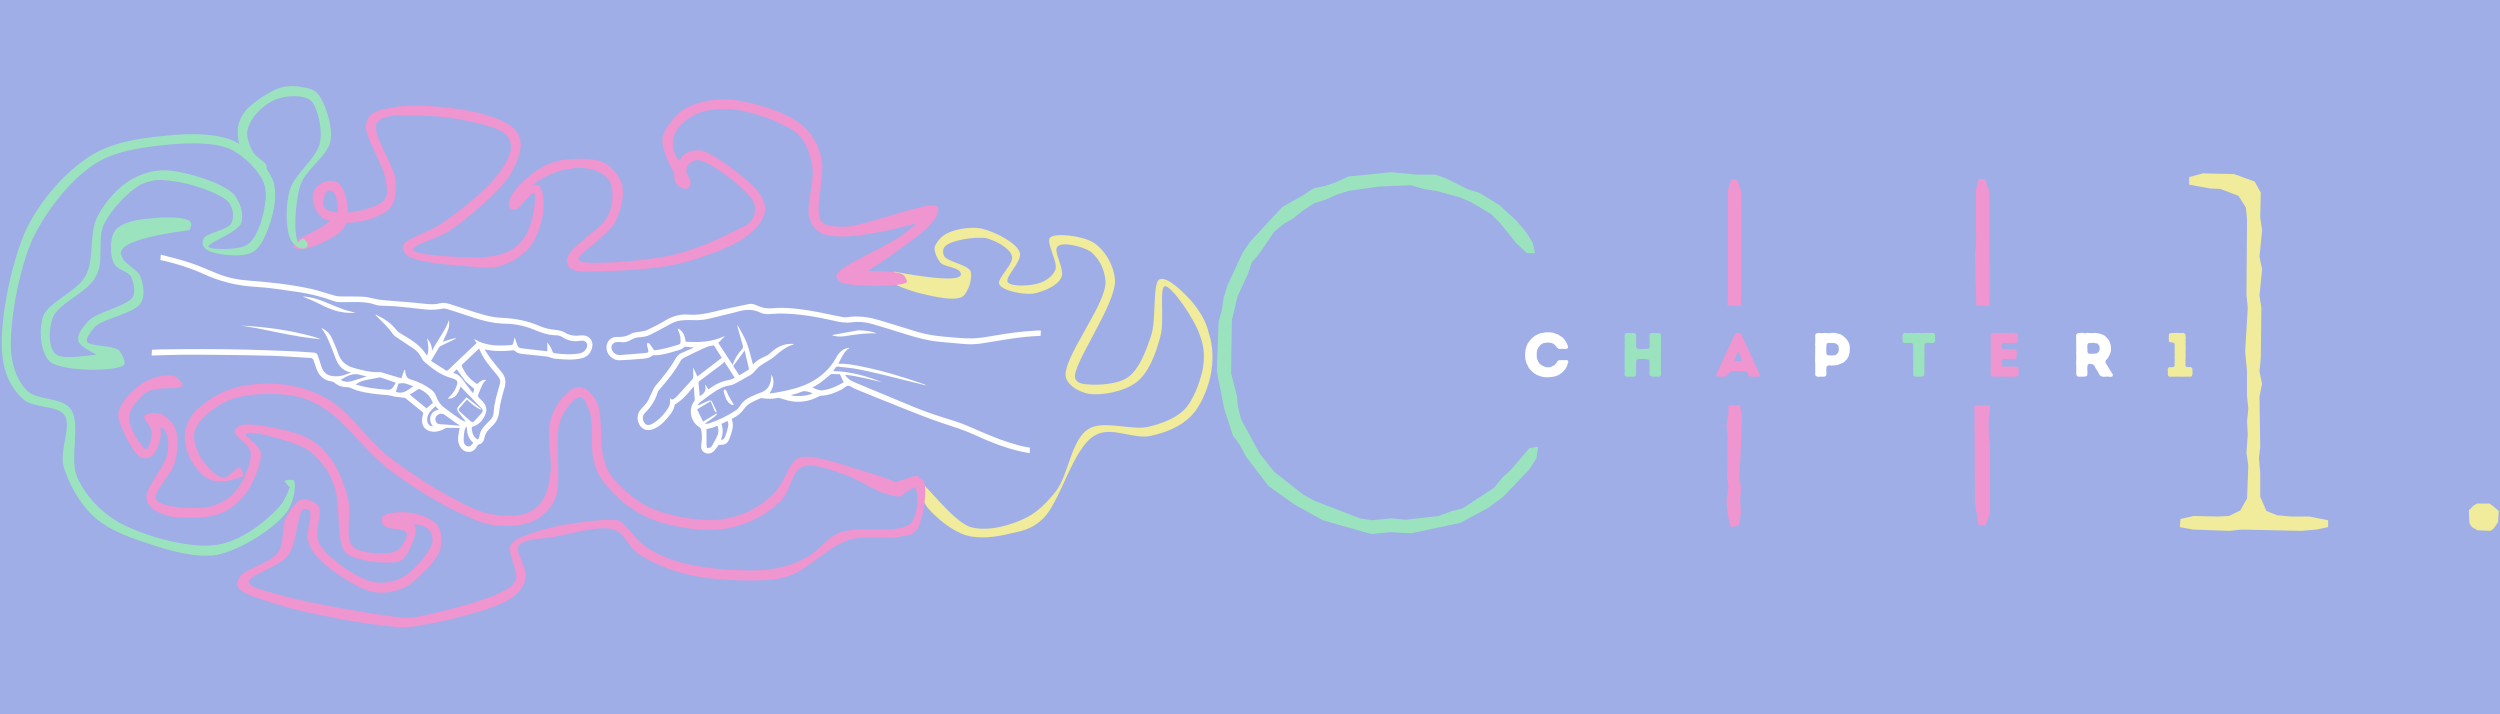 <svg xmlns="http://www.w3.org/2000/svg" xmlns:xlink="http://www.w3.org/1999/xlink" width="280" zoomAndPan="magnify" viewBox="0 0 210 60" height="80" preserveAspectRatio="xMidYMid meet" version="1.0"><defs><g/><clipPath id="f846fb6339"><path d="M 0 11 L 25 11 L 25 47 L 0 47 Z M 0 11 " clip-rule="nonzero"/></clipPath><clipPath id="fab9294ee9"><path d="M 1.816 9.812 L 27.52 12.176 L 24.273 47.473 L -1.43 45.109 Z M 1.816 9.812 " clip-rule="nonzero"/></clipPath><clipPath id="63dd222090"><path d="M 15.918 19.328 C 9.98 20.113 9.973 21.051 10.238 21.543 C 10.414 22.188 11.551 22.602 11.805 23.254 C 12.055 23.902 12.203 24.852 11.836 25.445 C 11.285 26.332 8.746 26.727 7.977 27.438 C 7.625 27.875 7.188 28.379 7.312 28.703 C 7.512 29.113 9.477 28.98 9.984 29.418 C 10.266 29.758 10.598 30.414 10.422 30.633 C 9.977 31.219 5.203 31.246 4.188 30.371 C 3.398 29.598 3.254 27.785 3.594 26.641 C 4.023 25.352 6.445 24.559 7.199 23.141 C 7.949 21.805 7.449 19.566 8.207 18.152 C 8.871 16.883 10 15.656 11.07 15.051 C 12.059 14.516 13.102 14.223 14.266 14.328 C 15.816 14.473 18.707 15.363 19.637 16.309 C 20.199 16.984 20.496 18.031 20.277 18.715 C 19.965 19.547 17.383 20.402 17.512 20.727 C 17.566 20.969 19.906 21.027 20.648 20.625 C 21.305 20.293 21.613 19.461 21.918 18.707 C 22.16 17.793 22.512 16.496 22.211 15.527 C 21.844 14.398 20.555 13.109 19.359 12.531 C 18.004 11.938 16.047 11.988 14.234 12.137 C 12.258 12.344 9.812 12.59 7.984 13.75 C 5.988 15.055 4.047 17.457 2.805 19.922 C 1.531 22.699 0.703 27.473 0.953 29.84 C 1.148 31.109 1.527 32.082 2.316 32.859 C 3.184 33.645 5.242 33.363 5.934 34.363 C 6.84 35.543 5.781 38.574 6.496 40.125 C 7.215 41.676 8.426 42.961 9.984 43.887 C 12.07 45.016 15.953 46.156 18.336 45.75 C 20.402 45.395 22.52 43.633 23.48 42.547 C 24.18 41.75 24.555 40.223 24.555 40.223 C 24.555 40.223 24.418 40.836 24.336 40.906 C 24.258 40.898 23.906 40.477 23.914 40.398 C 23.996 40.328 24.555 40.223 24.695 40.391 C 24.898 40.723 24.691 42.113 24.148 42.922 C 23.246 44.246 20.332 46.168 18.258 46.602 C 16.191 46.961 13.465 46.008 11.57 45.363 C 10.055 44.832 8.777 44.246 7.77 43.293 C 6.691 42.254 5.75 40.605 5.336 39.16 C 4.992 37.797 6.035 35.781 5.418 34.863 C 4.789 34.023 2.809 34.312 1.941 33.527 C 1.078 32.746 0.402 31.59 0.227 30.086 C -0.16 27.469 0.875 22.168 2.246 19.168 C 3.492 16.699 5.496 14.461 7.492 13.16 C 9.402 11.926 11.781 11.598 13.91 11.402 C 15.883 11.191 18.156 11.168 19.656 11.852 C 21.078 12.531 22.508 13.992 22.945 15.207 C 23.309 16.332 23.035 17.637 22.699 18.703 C 22.383 19.609 21.957 20.824 21.141 21.219 C 20.238 21.684 17.84 21.383 17.332 20.945 C 17.039 20.762 16.918 20.359 17.102 20.062 C 17.223 19.605 19.125 19.312 19.41 18.789 C 19.691 18.27 19.602 17.555 19.254 17.055 C 18.629 16.215 15.816 15.332 14.422 15.203 C 13.418 15.031 12.629 15.117 11.812 15.512 C 10.738 16.117 9.441 17.484 8.777 18.75 C 8.113 20.02 8.793 21.957 8.051 23.219 C 7.383 24.566 4.953 25.438 4.453 26.645 C 4.051 27.621 4.062 29.188 4.641 29.711 C 5.43 30.488 8.816 29.391 9.711 29.863 C 10.082 30.055 10.43 30.555 10.422 30.633 C 10.25 30.773 6.934 29.453 6.609 28.719 C 6.426 28.152 6.871 27.57 7.395 26.992 C 8.09 26.195 10.715 25.734 11.18 24.914 C 11.387 24.387 11.211 23.746 11.02 23.258 C 10.754 22.766 9.824 22.68 9.562 22.109 C 9.23 21.453 9.207 20.043 9.656 19.379 C 10.195 18.648 11.703 18.395 12.801 18.34 C 13.832 18.199 15.707 18.215 15.98 18.633 C 16.199 18.809 15.918 19.328 15.918 19.328 " clip-rule="nonzero"/></clipPath><clipPath id="117f7a1d42"><path d="M 74 19 L 102 19 L 102 46 L 74 46 Z M 74 19 " clip-rule="nonzero"/></clipPath><clipPath id="19c81197e1"><path d="M 75.09 18.398 L 102.727 20.941 L 100.348 46.836 L 72.707 44.297 Z M 75.09 18.398 " clip-rule="nonzero"/></clipPath><clipPath id="5428e5c82d"><path d="M 75.109 22.816 C 80.875 23.895 80.863 23.191 80.66 22.859 C 80.461 22.449 79.371 22.426 79.012 22.082 C 78.727 21.742 78.469 21.172 78.504 20.785 C 78.617 20.402 78.969 19.965 79.387 19.691 C 80.051 19.285 81.402 19.016 82.406 19.188 C 83.555 19.449 85.422 20.402 85.66 21.207 C 85.906 21.934 84.375 23.277 84.648 23.695 C 84.922 24.109 86.574 24.027 87.301 23.781 C 87.863 23.602 88.449 23.184 88.656 22.656 C 88.875 21.973 87.848 20.391 88.199 19.953 C 88.707 19.531 90.949 19.816 91.836 20.367 C 92.723 20.918 93.547 22.168 93.66 23.508 C 93.785 25.551 89.945 30.75 90.316 31.801 C 90.512 32.211 90.902 32.246 91.367 32.289 C 92.219 32.367 93.945 32.293 94.785 31.664 C 95.711 30.969 96.234 29.531 96.656 28.32 C 97.18 26.879 96.77 23.715 97.418 23.461 C 98.066 23.207 99.355 24.5 100.066 25.27 C 100.699 26.031 101.32 26.949 101.539 27.984 C 101.91 29.035 101.938 30.445 101.676 31.594 C 101.406 32.82 100.812 34.176 100.035 34.965 C 99.176 35.824 97.953 36.336 96.676 36.609 C 95.238 36.945 93.316 35.754 91.988 36.57 C 90.098 37.57 89.027 42.398 87.504 43.664 C 86.652 44.445 85.855 44.609 84.816 44.824 C 83.695 45.113 82.27 45.297 81.129 44.957 C 79.988 44.617 78.605 43.473 77.902 42.625 C 77.418 41.957 76.918 40.578 77.164 40.445 C 77.496 40.242 79.98 43.832 81.582 44.293 C 83.035 44.66 84.883 44.129 86.109 43.535 C 87.176 43.008 87.949 42.219 88.746 41.199 C 89.73 39.883 90 36.934 91.41 36.047 C 92.66 35.223 95.148 36.234 96.594 35.82 C 97.715 35.531 98.688 35.152 99.457 34.441 C 100.234 33.652 100.758 32.215 101.02 31.066 C 101.184 30.141 101.191 29.203 100.812 28.23 C 100.391 26.863 98.391 23.941 97.832 24.047 C 97.348 24.238 97.871 27.023 97.434 28.391 C 97.074 29.766 96.457 31.352 95.449 32.117 C 94.438 32.887 92.527 33.258 91.449 33.078 C 90.68 32.93 89.785 32.457 89.539 31.73 C 89.133 30.207 92.918 25.629 92.863 23.668 C 92.809 22.57 92.266 21.66 91.609 21.129 C 90.871 20.668 89.188 20.281 88.832 20.719 C 88.41 21.07 89.516 22.656 89.141 23.324 C 88.844 24.004 87.625 24.516 86.75 24.672 C 85.883 24.746 84.191 24.434 83.93 23.863 C 83.738 23.375 85.18 22.18 85.004 21.539 C 84.906 20.902 83.715 20.246 82.875 20.012 C 81.875 19.844 79.809 20.199 79.371 20.707 C 79.195 20.926 79.168 21.234 79.301 21.484 C 79.488 21.969 81.266 22.211 81.527 22.781 C 81.711 23.348 81.371 24.488 80.863 24.91 C 80.199 25.32 78.512 24.93 77.441 24.676 C 76.449 24.426 74.855 23.891 74.734 23.488 C 74.672 23.324 75.109 22.816 75.109 22.816 " clip-rule="nonzero"/></clipPath><clipPath id="745f65835d"><path d="M 24.574 8.305 L 78.824 8.305 L 78.824 24.074 L 24.574 24.074 Z M 24.574 8.305 " clip-rule="nonzero"/></clipPath><clipPath id="98eaa10db9"><path d="M 24.973 20.133 C 28.352 18.547 28.395 17.922 28.395 17.465 C 28.352 17.004 28.227 16.336 28.016 16.129 C 27.891 16.004 27.641 15.961 27.516 16.043 C 27.309 16.168 27.016 17.086 27.184 17.379 C 27.391 17.715 28.184 17.879 28.852 17.879 C 29.77 17.879 31.812 17.422 32.316 16.754 C 32.648 16.336 32.48 15.754 32.398 15.086 C 32.23 13.918 30.73 11.621 30.73 10.664 C 30.77 10.16 30.895 9.871 31.188 9.621 C 31.562 9.285 32.23 9.16 32.941 9.035 C 33.816 8.867 34.941 8.828 36.109 8.91 C 37.488 8.992 39.449 9.242 40.742 9.621 C 41.703 9.91 42.66 10.285 43.16 10.789 C 43.539 11.164 43.703 11.582 43.746 12.082 C 43.789 12.75 43.414 13.668 42.996 14.418 C 42.578 15.211 41.867 15.918 41.074 16.672 C 40.156 17.59 38.824 18.672 37.695 19.426 C 36.695 20.051 34.609 20.594 34.691 20.969 C 34.777 21.469 39.074 21.676 40.574 21.594 C 41.453 21.551 42.117 21.383 42.703 21.133 C 43.203 20.883 43.621 20.551 43.953 20.09 C 44.332 19.59 44.582 18.84 44.746 18.172 C 44.871 17.547 45.082 16.336 44.832 16.211 C 44.582 16.129 43.621 17.629 43.285 17.59 C 43.078 17.59 42.746 17.004 42.785 17.004 C 42.828 16.961 43.539 17.297 43.539 17.422 C 43.539 17.504 43.246 17.672 43.121 17.629 C 42.953 17.59 42.785 17.379 42.746 17.172 C 42.703 16.879 42.953 16.422 43.246 16.004 C 43.703 15.379 44.832 14.418 45.664 13.957 C 46.418 13.582 47.125 13.418 47.918 13.375 C 48.793 13.289 50.047 13.289 50.797 13.707 C 51.465 14.043 52.047 14.793 52.258 15.543 C 52.465 16.422 52.172 17.629 51.715 18.59 C 51.129 19.758 48.543 21.344 48.586 21.762 C 48.629 21.926 48.793 21.969 49.004 22.012 C 49.961 22.219 54.258 21.926 56.473 21.426 C 58.305 21.008 60.184 20.176 61.395 19.551 C 62.188 19.172 62.895 18.922 63.188 18.422 C 63.438 18.004 63.52 17.465 63.27 16.922 C 62.77 15.879 59.641 13.543 58.684 13.457 C 58.266 13.418 57.93 13.668 57.766 13.918 C 57.555 14.207 57.766 14.961 57.598 15.125 C 57.516 15.25 57.348 15.336 57.18 15.293 C 56.762 15.086 55.637 12.75 55.637 11.832 C 55.637 11.164 56.012 10.703 56.387 10.203 C 56.762 9.703 57.262 9.203 57.973 8.91 C 58.848 8.492 60.141 8.285 61.395 8.367 C 62.895 8.492 65.066 9.16 66.273 9.785 C 67.066 10.203 67.609 10.664 68.07 11.246 C 68.527 11.871 68.863 12.582 69.027 13.457 C 69.238 14.668 68.652 16.879 68.777 17.797 C 68.82 18.215 68.82 18.508 69.113 18.715 C 69.445 19.008 70.113 19.047 70.949 19.047 C 72.66 19.008 78.125 16.797 78.707 17.336 C 78.918 17.504 78.793 17.879 78.625 18.215 C 78.332 18.883 77.207 19.758 76.164 20.508 C 74.746 21.551 71.617 23.805 70.781 23.68 C 70.488 23.637 70.195 23.219 70.281 23.094 C 70.445 22.719 75.121 22.594 75.828 23.055 C 76.078 23.219 76.203 23.637 76.164 23.723 C 76.078 23.848 75.535 23.762 75.453 23.637 C 75.41 23.555 75.664 23.055 75.789 23.055 C 75.914 23.055 76.246 23.555 76.164 23.68 C 75.914 24.137 71.281 24.137 70.613 23.68 C 70.363 23.555 70.195 23.344 70.281 23.094 C 70.488 22.344 74.16 20.883 75.664 19.84 C 76.871 19.008 78.5 17.211 78.707 17.336 C 78.793 17.379 78.793 17.84 78.539 18.047 C 77.832 18.758 73.285 19.715 71.531 19.84 C 70.445 19.883 69.527 19.883 68.902 19.551 C 68.445 19.258 68.195 18.922 67.984 18.34 C 67.695 17.379 68.445 15.168 68.234 13.957 C 68.07 13 67.777 12.164 67.316 11.582 C 66.941 11.121 66.566 10.871 65.941 10.578 C 64.98 10.035 63.062 9.371 61.77 9.203 C 60.684 9.117 59.559 9.16 58.684 9.496 C 57.93 9.785 57.18 10.414 56.848 10.953 C 56.555 11.414 56.473 11.871 56.555 12.457 C 56.68 13.289 58.055 14.836 58.016 15.379 C 58.016 15.586 57.848 15.754 57.723 15.836 C 57.555 15.879 57.262 15.836 57.098 15.711 C 56.887 15.543 56.637 15.211 56.637 14.918 C 56.598 14.418 57.012 13.5 57.348 13.082 C 57.641 12.789 58.098 12.664 58.473 12.625 C 58.766 12.582 59.016 12.664 59.434 12.832 C 60.352 13.25 62.77 15 63.52 15.918 C 63.938 16.379 64.148 16.797 64.23 17.211 C 64.312 17.59 64.273 17.879 64.105 18.254 C 63.898 18.797 63.312 19.426 62.562 19.965 C 61.434 20.758 59.266 21.551 57.43 22.051 C 55.469 22.555 52.965 22.719 51.215 22.762 C 49.922 22.805 48.418 22.93 47.918 22.555 C 47.668 22.344 47.543 21.969 47.668 21.637 C 47.836 20.844 50.129 19.426 50.754 18.59 C 51.09 18.129 51.254 17.84 51.34 17.379 C 51.465 16.754 51.547 15.711 51.172 15.168 C 50.84 14.625 50.086 14.293 49.422 14.168 C 48.586 14 47.332 14.207 46.5 14.543 C 45.664 14.836 44.832 15.418 44.289 15.961 C 43.871 16.461 43.703 17.422 43.414 17.59 C 43.246 17.672 42.996 17.629 42.91 17.547 C 42.828 17.465 42.746 17.047 42.828 17.004 C 42.91 16.922 43.539 17.336 43.496 17.422 C 43.496 17.504 42.996 17.629 42.91 17.547 C 42.785 17.465 42.703 17.172 42.785 17.004 C 42.996 16.547 44.746 15.336 45.207 15.543 C 45.582 15.711 45.707 16.754 45.664 17.465 C 45.625 18.379 45.207 19.758 44.621 20.594 C 44.078 21.344 43.121 21.969 42.285 22.262 C 41.617 22.512 41.035 22.469 40.117 22.43 C 38.656 22.344 35.109 22.094 34.277 21.512 C 33.941 21.258 33.773 20.926 33.859 20.633 C 34.023 20.051 36.027 19.508 37.07 18.797 C 38.238 18.004 39.574 16.961 40.492 16.086 C 41.242 15.379 41.867 14.668 42.285 14 C 42.621 13.457 42.91 12.914 42.91 12.457 C 42.953 12.082 42.828 11.707 42.621 11.457 C 42.41 11.164 42.117 10.996 41.617 10.789 C 40.535 10.371 37.863 9.785 36.109 9.746 C 34.566 9.703 32.23 9.453 31.688 10.285 C 31.105 11.203 33.191 13.918 33.234 15.25 C 33.273 16.129 33.234 16.879 32.773 17.465 C 32.23 18.129 30.812 18.547 29.812 18.672 C 28.895 18.797 27.602 18.672 27.016 18.254 C 26.559 17.879 26.266 17.047 26.266 16.586 C 26.266 16.254 26.391 15.918 26.598 15.711 C 26.809 15.461 27.227 15.25 27.516 15.211 C 27.809 15.168 28.141 15.211 28.395 15.336 C 28.645 15.543 28.852 15.918 28.977 16.293 C 29.145 16.797 29.227 17.465 29.188 18.004 C 29.145 18.465 29.102 18.922 28.77 19.297 C 28.227 19.965 26.223 20.844 25.473 20.926 C 25.141 20.969 24.723 20.883 24.637 20.758 C 24.598 20.633 24.973 20.133 24.973 20.133 " clip-rule="nonzero"/></clipPath><clipPath id="20c8c0f85e"><path d="M 9.906 31.461 L 77.785 31.461 L 77.785 52.723 L 9.906 52.723 Z M 9.906 31.461 " clip-rule="nonzero"/></clipPath><clipPath id="2e3a13a71c"><path d="M 14.582 32.609 C 12.789 32.566 12.289 32.898 11.914 33.273 C 11.453 33.734 10.828 34.441 10.828 35.109 C 10.785 35.902 11.953 37.738 12.289 37.738 C 12.496 37.699 12.789 36.738 12.746 36.277 C 12.746 35.82 11.996 35.195 12.121 34.945 C 12.246 34.734 12.996 34.609 13.375 34.734 C 13.875 34.859 14.457 35.402 14.707 35.945 C 15 36.656 14.957 37.824 14.707 38.781 C 14.457 39.824 12.914 41.242 13.082 41.871 C 13.164 42.203 13.625 42.328 14.082 42.453 C 14.875 42.664 16.668 42.789 17.711 42.535 C 18.547 42.285 19.34 41.871 19.84 41.203 C 20.508 40.41 21.176 38.824 21.051 37.949 C 20.926 37.281 19.715 36.656 19.715 36.277 C 19.715 36.07 19.883 35.863 20.09 35.777 C 20.465 35.57 21.344 35.652 22.137 35.777 C 23.219 35.945 25.055 36.32 26.055 36.906 C 26.848 37.363 27.352 37.906 27.852 38.617 C 28.477 39.492 28.934 40.703 29.227 41.871 C 29.562 43.121 28.934 45.164 29.602 45.875 C 30.188 46.5 31.812 46.5 32.523 46.457 C 32.898 46.418 33.191 46.375 33.441 46.168 C 33.773 45.918 34.316 45.082 34.148 44.75 C 33.984 44.371 32.605 44.496 32.316 44.207 C 32.105 44.039 32.023 43.707 32.062 43.539 C 32.105 43.371 32.273 43.289 32.441 43.203 C 32.898 42.996 34.234 42.953 34.941 43.164 C 35.652 43.328 36.445 43.664 36.777 44.164 C 37.113 44.664 37.152 45.582 36.945 46.25 C 36.695 47.043 35.652 48.004 35.027 48.586 C 34.609 48.961 34.316 49.254 33.816 49.422 C 33.148 49.672 32.23 49.922 31.312 49.715 C 30.02 49.461 27.766 47.918 26.848 47 C 26.309 46.457 26.016 45.957 25.848 45.332 C 25.723 44.621 26.266 43.246 26.016 42.953 C 25.93 42.789 25.641 42.664 25.473 42.789 C 24.973 43.039 24.973 45.668 24.18 46.668 C 23.43 47.668 20.84 48.293 20.883 48.879 C 20.926 49.379 22.512 49.672 23.762 50.047 C 25.973 50.672 31.312 51.59 33.105 51.801 C 33.773 51.883 33.898 51.926 34.566 51.883 C 36.109 51.672 40.535 50.547 41.992 49.797 C 42.66 49.461 43.121 49.211 43.328 48.711 C 43.539 48.086 42.746 46.582 42.828 46.043 C 42.871 45.793 42.91 45.668 43.121 45.5 C 43.621 45.082 45.164 44.582 46.375 44.289 C 47.836 43.957 50.465 43.621 51.379 43.664 C 51.715 43.664 51.84 43.664 52.09 43.789 C 52.633 44.082 53.34 45.289 54.133 45.832 C 54.926 46.418 55.844 46.836 56.93 47.168 C 58.305 47.586 60.266 47.836 61.812 47.879 C 63.188 47.961 64.605 47.918 65.691 47.625 C 66.566 47.418 67.234 47.125 67.945 46.711 C 68.82 46.207 69.402 45.207 70.488 44.75 C 72.031 44.121 75.578 44.914 76.496 43.957 C 77.164 43.289 77.207 41.203 76.832 40.91 C 76.539 40.703 75.41 41.703 74.996 41.621 C 74.785 41.578 74.492 41.328 74.535 41.117 C 74.617 40.785 76.789 39.824 77.121 39.992 C 77.289 40.074 77.332 40.574 77.207 40.703 C 77.121 40.785 76.707 40.742 76.621 40.617 C 76.539 40.535 76.578 40.074 76.707 40.035 C 76.832 39.992 77.371 40.242 77.371 40.41 C 77.371 40.703 75.996 41.453 75.453 41.578 C 75.16 41.66 74.746 41.66 74.617 41.492 C 74.535 41.367 74.617 41.035 74.785 40.828 C 75.078 40.492 76.121 40.16 76.664 40.117 C 76.996 40.117 77.414 40.117 77.582 40.41 C 77.957 40.992 77.539 43.871 76.957 44.582 C 76.621 45 76.164 44.957 75.535 45.082 C 74.492 45.332 72.66 44.914 71.238 45.375 C 69.57 45.918 67.902 47.836 66.273 48.379 C 64.98 48.797 63.898 48.754 62.52 48.754 C 60.852 48.754 58.684 48.543 57.098 48.086 C 55.762 47.711 54.551 47.125 53.594 46.5 C 52.758 45.918 52.508 44.832 51.59 44.496 C 50.379 44.082 48.086 44.832 46.625 45.082 C 45.5 45.289 43.953 45.25 43.578 45.832 C 43.246 46.418 44.332 47.754 44.164 48.543 C 44.039 49.172 43.703 49.715 42.996 50.215 C 41.617 51.215 37.07 52.258 35.234 52.551 C 34.234 52.715 33.941 52.715 32.941 52.633 C 30.855 52.465 25.891 51.59 23.555 50.84 C 22.008 50.379 20.258 49.879 19.965 49.297 C 19.84 49.004 19.965 48.711 20.176 48.418 C 20.59 47.793 22.719 47.293 23.344 46.418 C 23.93 45.625 23.637 44.289 24.012 43.496 C 24.348 42.871 24.887 42.078 25.348 41.953 C 25.805 41.871 26.516 42.16 26.766 42.535 C 27.098 43.078 26.473 44.457 26.684 45.207 C 26.809 45.75 27.059 46.082 27.516 46.543 C 28.27 47.293 30.145 48.668 31.355 48.879 C 32.273 49.086 33.191 48.836 33.941 48.418 C 34.816 47.918 35.945 46.5 36.234 45.832 C 36.363 45.5 36.363 45.25 36.277 44.957 C 36.195 44.664 35.945 44.371 35.609 44.207 C 34.984 43.871 32.941 44.164 32.691 43.871 C 32.605 43.789 32.648 43.539 32.73 43.453 C 32.898 43.328 33.816 43.496 34.191 43.664 C 34.484 43.832 34.816 43.996 34.902 44.332 C 35.027 44.914 34.359 46.543 33.816 47 C 33.359 47.336 32.73 47.25 32.105 47.25 C 31.23 47.211 29.77 46.961 29.227 46.582 C 28.895 46.332 28.809 46.125 28.684 45.707 C 28.352 44.789 28.52 42.328 28.184 41.203 C 27.977 40.449 27.766 39.949 27.391 39.406 C 26.934 38.781 26.434 38.113 25.641 37.656 C 24.43 36.988 20.84 36.07 20.633 36.445 C 20.508 36.656 21.719 37.32 21.883 37.949 C 22.051 38.699 21.469 39.992 21.094 40.742 C 20.84 41.242 20.551 41.578 20.176 41.996 C 19.758 42.41 19.172 42.871 18.547 43.121 C 17.879 43.414 16.961 43.453 16.168 43.496 C 15.418 43.496 14.582 43.496 13.957 43.289 C 13.414 43.121 12.871 42.871 12.621 42.535 C 12.414 42.285 12.289 42.035 12.289 41.66 C 12.371 40.828 13.914 39.074 14.082 38.031 C 14.207 37.32 14.125 36.488 13.832 36.113 C 13.582 35.777 12.664 35.82 12.582 35.613 C 12.539 35.484 12.707 35.152 12.789 35.152 C 12.957 35.109 13.332 35.652 13.457 35.945 C 13.539 36.195 13.539 36.527 13.457 36.863 C 13.375 37.281 13.125 38.031 12.789 38.281 C 12.539 38.449 12.207 38.574 11.871 38.449 C 11.371 38.199 10.66 36.945 10.371 36.238 C 10.121 35.695 9.867 35.152 9.953 34.652 C 10.078 34.066 10.535 33.441 10.996 32.984 C 11.453 32.523 12.082 32.066 12.707 31.816 C 13.289 31.605 14.207 31.398 14.668 31.605 C 14.957 31.73 15.375 32.191 15.336 32.355 C 15.293 32.523 14.582 32.609 14.582 32.609 " clip-rule="nonzero"/></clipPath><clipPath id="250ac288a1"><path d="M 15.496 32.184 L 76 32.184 L 76 44.527 L 15.496 44.527 Z M 15.496 32.184 " clip-rule="nonzero"/></clipPath><clipPath id="9ceeae57dc"><path d="M 20.465 39.992 C 18.215 40.91 17.297 40.242 16.754 39.617 C 16.168 39.031 15.711 38.113 15.586 37.363 C 15.461 36.738 15.543 36.027 15.793 35.484 C 16 34.945 16.379 34.527 16.836 34.152 C 17.422 33.609 18.379 33.066 19.133 32.773 C 19.883 32.48 20.551 32.355 21.344 32.273 C 22.301 32.191 23.43 32.191 24.473 32.398 C 25.598 32.609 26.684 32.984 27.809 33.691 C 29.395 34.695 30.895 36.945 32.605 38.324 C 34.359 39.699 36.613 41.117 38.238 41.953 C 39.324 42.535 40.156 42.953 41.117 43.164 C 41.992 43.328 43.078 43.371 43.746 43.246 C 44.289 43.121 44.664 42.953 44.996 42.664 C 45.332 42.41 45.582 42.035 45.789 41.621 C 46.039 41.078 46.164 40.41 46.25 39.617 C 46.375 38.488 45.914 36.613 46.207 35.445 C 46.418 34.57 46.875 33.777 47.375 33.273 C 47.75 32.859 48.336 32.441 48.754 32.523 C 49.254 32.566 49.797 33.148 50.129 33.777 C 50.629 34.777 50.379 37.195 50.672 38.324 C 50.84 39.031 50.965 39.406 51.34 39.949 C 51.84 40.66 52.758 41.492 53.551 42.035 C 54.344 42.578 55.137 42.914 56.094 43.164 C 57.262 43.496 58.934 43.746 60.184 43.664 C 61.227 43.578 62.227 43.289 63.062 42.871 C 63.855 42.453 64.566 41.953 65.148 41.285 C 65.816 40.574 66.234 39.156 66.734 38.699 C 67.027 38.449 67.234 38.406 67.652 38.363 C 68.57 38.324 70.613 38.949 71.992 39.406 C 73.324 39.824 75.285 40.324 75.746 40.867 C 75.953 41.078 76.039 41.453 75.953 41.535 C 75.871 41.621 75.246 41.41 75.203 41.285 C 75.203 41.203 75.621 40.785 75.703 40.828 C 75.828 40.867 75.914 41.492 75.746 41.66 C 75.535 41.828 74.785 41.578 74.203 41.41 C 73.285 41.117 72.074 40.242 70.949 39.867 C 69.781 39.492 68.234 38.824 67.359 39.242 C 66.523 39.617 66.398 41.16 65.734 41.91 C 65.066 42.621 64.273 43.203 63.395 43.621 C 62.438 44.082 61.352 44.414 60.184 44.496 C 58.848 44.582 57.055 44.332 55.762 43.957 C 54.719 43.664 53.883 43.289 53.051 42.703 C 52.172 42.121 51.172 41.16 50.629 40.367 C 50.211 39.824 50.047 39.406 49.879 38.699 C 49.586 37.656 49.836 35.57 49.547 34.609 C 49.336 34.027 49.086 33.359 48.754 33.359 C 48.336 33.316 47.5 34.277 47.125 35.152 C 46.5 36.57 47.207 40.285 46.707 41.703 C 46.418 42.496 46 42.914 45.5 43.328 C 45.082 43.707 44.582 43.914 43.953 44.039 C 43.203 44.207 42.203 44.246 41.285 44.082 C 40.199 43.871 39.074 43.328 37.82 42.703 C 36.195 41.871 34.234 40.617 32.523 39.324 C 30.77 37.906 28.934 35.445 27.434 34.441 C 26.473 33.816 25.805 33.484 24.762 33.273 C 23.512 33.023 21.469 33.023 20.258 33.316 C 19.383 33.484 18.754 33.816 18.129 34.234 C 17.547 34.609 16.961 35.109 16.668 35.613 C 16.418 35.945 16.293 36.277 16.293 36.695 C 16.336 37.281 16.629 38.156 17.043 38.699 C 17.461 39.281 18.215 40.074 18.754 40.117 C 19.258 40.117 19.883 39.199 20.133 39.281 C 20.34 39.324 20.465 39.992 20.465 39.992 " clip-rule="nonzero"/></clipPath><clipPath id="d709f164b2"><path d="M 19.949 7.223 L 27.824 7.223 L 27.824 20.93 L 19.949 20.93 Z M 19.949 7.223 " clip-rule="nonzero"/></clipPath><clipPath id="f76755506c"><path d="M 21.758 14.418 C 20.215 12.625 20.047 12.121 20.008 11.621 C 19.922 11.164 19.965 10.578 20.133 10.16 C 20.301 9.746 20.508 9.371 20.926 8.992 C 21.508 8.453 22.719 7.617 23.555 7.367 C 24.18 7.199 24.805 7.199 25.391 7.324 C 25.848 7.41 26.309 7.449 26.684 7.867 C 27.266 8.535 27.977 10.539 27.766 11.789 C 27.559 13.125 25.68 14.168 25.223 15.586 C 24.762 17.047 24.637 19.926 25.098 20.469 C 25.266 20.676 25.805 20.508 25.848 20.594 C 25.848 20.676 25.516 20.926 25.391 20.883 C 25.266 20.883 25.012 20.633 25.012 20.508 C 25.012 20.34 25.305 20.051 25.473 20.051 C 25.598 20.09 25.848 20.383 25.848 20.551 C 25.848 20.676 25.641 20.883 25.473 20.883 C 25.348 20.926 25.012 20.676 25.012 20.508 C 25.012 20.383 25.43 20.051 25.555 20.09 C 25.68 20.133 25.848 20.633 25.766 20.758 C 25.68 20.844 25.391 20.883 25.18 20.844 C 24.93 20.758 24.512 20.426 24.348 19.965 C 24.012 19.133 23.969 17.254 24.348 15.961 C 24.762 14.543 26.684 13.25 26.891 11.914 C 27.098 10.828 26.684 9.203 26.266 8.617 C 26.016 8.285 25.68 8.199 25.266 8.117 C 24.762 8.035 23.969 8.074 23.344 8.285 C 22.719 8.492 21.969 9.035 21.551 9.535 C 21.133 9.996 20.801 10.621 20.758 11.164 C 20.758 11.707 21.008 12.375 21.301 12.832 C 21.594 13.289 22.344 13.625 22.387 13.918 C 22.426 14.125 22.344 14.375 22.219 14.461 C 22.137 14.543 21.758 14.418 21.758 14.418 " clip-rule="nonzero"/></clipPath><clipPath id="c5ebb9cfcf"><path d="M 50 25 L 88 25 L 88 39 L 50 39 Z M 50 25 " clip-rule="nonzero"/></clipPath><clipPath id="0a92909846"><path d="M 13.527 20.898 L 87.473 27.762 L 86.125 42.301 L 12.18 35.441 Z M 13.527 20.898 " clip-rule="nonzero"/></clipPath><clipPath id="ec8e2d7786"><path d="M 13.527 20.898 L 87.473 27.762 L 86.125 42.301 L 12.18 35.441 Z M 13.527 20.898 " clip-rule="nonzero"/></clipPath><clipPath id="61c6cee2cd"><path d="M 13.527 20.898 L 87.473 27.762 L 86.125 42.301 L 12.18 35.441 Z M 13.527 20.898 " clip-rule="nonzero"/></clipPath><clipPath id="986298ebad"><path d="M 12 21 L 50 21 L 50 38 L 12 38 Z M 12 21 " clip-rule="nonzero"/></clipPath><clipPath id="2e85ea5e3e"><path d="M 13.527 20.898 L 87.473 27.762 L 86.125 42.301 L 12.18 35.441 Z M 13.527 20.898 " clip-rule="nonzero"/></clipPath><clipPath id="d268914a1d"><path d="M 13.527 20.898 L 87.473 27.762 L 86.125 42.301 L 12.18 35.441 Z M 13.527 20.898 " clip-rule="nonzero"/></clipPath><clipPath id="4f7f6df425"><path d="M 13.527 20.898 L 87.473 27.762 L 86.125 42.301 L 12.18 35.441 Z M 13.527 20.898 " clip-rule="nonzero"/></clipPath><clipPath id="3c40f3e1be"><path d="M 69 27 L 74 27 L 74 29 L 69 29 Z M 69 27 " clip-rule="nonzero"/></clipPath><clipPath id="7e1ef6685f"><path d="M 13.527 20.898 L 87.473 27.762 L 86.125 42.301 L 12.18 35.441 Z M 13.527 20.898 " clip-rule="nonzero"/></clipPath><clipPath id="70befac3d8"><path d="M 13.527 20.898 L 87.473 27.762 L 86.125 42.301 L 12.18 35.441 Z M 13.527 20.898 " clip-rule="nonzero"/></clipPath><clipPath id="c5ca63d0ff"><path d="M 13.527 20.898 L 87.473 27.762 L 86.125 42.301 L 12.18 35.441 Z M 13.527 20.898 " clip-rule="nonzero"/></clipPath><clipPath id="4dceb53a7b"><path d="M 60 32 L 62 32 L 62 35 L 60 35 Z M 60 32 " clip-rule="nonzero"/></clipPath><clipPath id="1d36cf9f89"><path d="M 13.527 20.898 L 87.473 27.762 L 86.125 42.301 L 12.18 35.441 Z M 13.527 20.898 " clip-rule="nonzero"/></clipPath><clipPath id="dae6bdb360"><path d="M 13.527 20.898 L 87.473 27.762 L 86.125 42.301 L 12.18 35.441 Z M 13.527 20.898 " clip-rule="nonzero"/></clipPath><clipPath id="1644b1ff4b"><path d="M 13.527 20.898 L 87.473 27.762 L 86.125 42.301 L 12.18 35.441 Z M 13.527 20.898 " clip-rule="nonzero"/></clipPath><clipPath id="4ff61b9667"><path d="M 60 28 L 61 28 L 61 29 L 60 29 Z M 60 28 " clip-rule="nonzero"/></clipPath><clipPath id="15fa99df72"><path d="M 13.527 20.898 L 87.473 27.762 L 86.125 42.301 L 12.18 35.441 Z M 13.527 20.898 " clip-rule="nonzero"/></clipPath><clipPath id="2545823c41"><path d="M 13.527 20.898 L 87.473 27.762 L 86.125 42.301 L 12.18 35.441 Z M 13.527 20.898 " clip-rule="nonzero"/></clipPath><clipPath id="9a359dde1f"><path d="M 13.527 20.898 L 87.473 27.762 L 86.125 42.301 L 12.18 35.441 Z M 13.527 20.898 " clip-rule="nonzero"/></clipPath><clipPath id="0944f81fa2"><path d="M 61 27 L 62 27 L 62 28 L 61 28 Z M 61 27 " clip-rule="nonzero"/></clipPath><clipPath id="9d260f92f2"><path d="M 13.527 20.898 L 87.473 27.762 L 86.125 42.301 L 12.18 35.441 Z M 13.527 20.898 " clip-rule="nonzero"/></clipPath><clipPath id="53e451054b"><path d="M 13.527 20.898 L 87.473 27.762 L 86.125 42.301 L 12.18 35.441 Z M 13.527 20.898 " clip-rule="nonzero"/></clipPath><clipPath id="f714e02055"><path d="M 13.527 20.898 L 87.473 27.762 L 86.125 42.301 L 12.18 35.441 Z M 13.527 20.898 " clip-rule="nonzero"/></clipPath><clipPath id="bb8bf47690"><path d="M 20 27 L 27 27 L 27 29 L 20 29 Z M 20 27 " clip-rule="nonzero"/></clipPath><clipPath id="79d76d57fe"><path d="M 13.527 20.898 L 87.473 27.762 L 86.125 42.301 L 12.18 35.441 Z M 13.527 20.898 " clip-rule="nonzero"/></clipPath><clipPath id="2d4df312bd"><path d="M 13.527 20.898 L 87.473 27.762 L 86.125 42.301 L 12.18 35.441 Z M 13.527 20.898 " clip-rule="nonzero"/></clipPath><clipPath id="1207d8fd10"><path d="M 13.527 20.898 L 87.473 27.762 L 86.125 42.301 L 12.18 35.441 Z M 13.527 20.898 " clip-rule="nonzero"/></clipPath><clipPath id="a6cf7ebd66"><path d="M 25 24 L 30 24 L 30 27 L 25 27 Z M 25 24 " clip-rule="nonzero"/></clipPath><clipPath id="f953b2cc67"><path d="M 13.527 20.898 L 87.473 27.762 L 86.125 42.301 L 12.18 35.441 Z M 13.527 20.898 " clip-rule="nonzero"/></clipPath><clipPath id="693244e69a"><path d="M 13.527 20.898 L 87.473 27.762 L 86.125 42.301 L 12.18 35.441 Z M 13.527 20.898 " clip-rule="nonzero"/></clipPath><clipPath id="bed592ea9e"><path d="M 13.527 20.898 L 87.473 27.762 L 86.125 42.301 L 12.18 35.441 Z M 13.527 20.898 " clip-rule="nonzero"/></clipPath><clipPath id="a4092d1442"><path d="M 39 28 L 40 28 L 40 29 L 39 29 Z M 39 28 " clip-rule="nonzero"/></clipPath><clipPath id="b54b8464db"><path d="M 13.527 20.898 L 87.473 27.762 L 86.125 42.301 L 12.18 35.441 Z M 13.527 20.898 " clip-rule="nonzero"/></clipPath><clipPath id="302fdac14f"><path d="M 13.527 20.898 L 87.473 27.762 L 86.125 42.301 L 12.18 35.441 Z M 13.527 20.898 " clip-rule="nonzero"/></clipPath><clipPath id="4168e986ae"><path d="M 13.527 20.898 L 87.473 27.762 L 86.125 42.301 L 12.18 35.441 Z M 13.527 20.898 " clip-rule="nonzero"/></clipPath><clipPath id="72322301b0"><path d="M 38 28 L 39 28 L 39 29 L 38 29 Z M 38 28 " clip-rule="nonzero"/></clipPath><clipPath id="8ca061237a"><path d="M 13.527 20.898 L 87.473 27.762 L 86.125 42.301 L 12.18 35.441 Z M 13.527 20.898 " clip-rule="nonzero"/></clipPath><clipPath id="fb12b45de8"><path d="M 13.527 20.898 L 87.473 27.762 L 86.125 42.301 L 12.18 35.441 Z M 13.527 20.898 " clip-rule="nonzero"/></clipPath><clipPath id="677a0d3b65"><path d="M 13.527 20.898 L 87.473 27.762 L 86.125 42.301 L 12.18 35.441 Z M 13.527 20.898 " clip-rule="nonzero"/></clipPath><clipPath id="a2d9865f64"><path d="M 31 26 L 32 26 L 32 27 L 31 27 Z M 31 26 " clip-rule="nonzero"/></clipPath><clipPath id="4fe1d37dc7"><path d="M 13.527 20.898 L 87.473 27.762 L 86.125 42.301 L 12.18 35.441 Z M 13.527 20.898 " clip-rule="nonzero"/></clipPath><clipPath id="6b3abff201"><path d="M 13.527 20.898 L 87.473 27.762 L 86.125 42.301 L 12.18 35.441 Z M 13.527 20.898 " clip-rule="nonzero"/></clipPath><clipPath id="2e4ab7e094"><path d="M 13.527 20.898 L 87.473 27.762 L 86.125 42.301 L 12.18 35.441 Z M 13.527 20.898 " clip-rule="nonzero"/></clipPath><clipPath id="62aabc2911"><path d="M 56 33 L 57 33 L 57 34 L 56 34 Z M 56 33 " clip-rule="nonzero"/></clipPath><clipPath id="69c06164f8"><path d="M 13.527 20.898 L 87.473 27.762 L 86.125 42.301 L 12.18 35.441 Z M 13.527 20.898 " clip-rule="nonzero"/></clipPath><clipPath id="06bc0e858d"><path d="M 13.527 20.898 L 87.473 27.762 L 86.125 42.301 L 12.18 35.441 Z M 13.527 20.898 " clip-rule="nonzero"/></clipPath><clipPath id="73ebcde8d7"><path d="M 13.527 20.898 L 87.473 27.762 L 86.125 42.301 L 12.18 35.441 Z M 13.527 20.898 " clip-rule="nonzero"/></clipPath><clipPath id="87f5f10a72"><path d="M 58 30 L 59 30 L 59 31 L 58 31 Z M 58 30 " clip-rule="nonzero"/></clipPath><clipPath id="877c75acb7"><path d="M 13.527 20.898 L 87.473 27.762 L 86.125 42.301 L 12.18 35.441 Z M 13.527 20.898 " clip-rule="nonzero"/></clipPath><clipPath id="de90c2d895"><path d="M 13.527 20.898 L 87.473 27.762 L 86.125 42.301 L 12.18 35.441 Z M 13.527 20.898 " clip-rule="nonzero"/></clipPath><clipPath id="aba1bffef3"><path d="M 13.527 20.898 L 87.473 27.762 L 86.125 42.301 L 12.18 35.441 Z M 13.527 20.898 " clip-rule="nonzero"/></clipPath><clipPath id="3c95bc98aa"><path d="M 59 32 L 60 32 L 60 33 L 59 33 Z M 59 32 " clip-rule="nonzero"/></clipPath><clipPath id="a53be3fae6"><path d="M 13.527 20.898 L 87.473 27.762 L 86.125 42.301 L 12.18 35.441 Z M 13.527 20.898 " clip-rule="nonzero"/></clipPath><clipPath id="58497762e1"><path d="M 13.527 20.898 L 87.473 27.762 L 86.125 42.301 L 12.18 35.441 Z M 13.527 20.898 " clip-rule="nonzero"/></clipPath><clipPath id="e03283f2f6"><path d="M 13.527 20.898 L 87.473 27.762 L 86.125 42.301 L 12.18 35.441 Z M 13.527 20.898 " clip-rule="nonzero"/></clipPath></defs><rect x="-21" width="252" fill="#ffffff" y="-6" height="72" fill-opacity="1"/><rect x="-21" width="252" fill="#9faee6" y="-6" height="72" fill-opacity="1"/><g clip-path="url(#f846fb6339)"><g clip-path="url(#fab9294ee9)"><g clip-path="url(#63dd222090)"><path fill="#9be3bf" d="M -0.766 6.848 L 30.719 9.742 L 26.965 50.574 L -4.52 47.68 Z M -0.766 6.848 " fill-opacity="1" fill-rule="nonzero"/></g></g></g><g clip-path="url(#117f7a1d42)"><g clip-path="url(#19c81197e1)"><g clip-path="url(#5428e5c82d)"><path fill="#f1eb9c" d="M 72.375 15.137 L 106.117 18.238 L 103.184 50.113 L 69.445 47.008 Z M 72.375 15.137 " fill-opacity="1" fill-rule="nonzero"/></g></g></g><g clip-path="url(#745f65835d)"><g clip-path="url(#98eaa10db9)"><path fill="#ef95cf" d="M 22.969 6.699 L 80.355 6.699 L 80.355 25.391 L 22.969 25.391 Z M 22.969 6.699 " fill-opacity="1" fill-rule="nonzero"/></g></g><g clip-path="url(#20c8c0f85e)"><g clip-path="url(#2e3a13a71c)"><path fill="#ef95cf" d="M 8.285 29.938 L 79.309 29.938 L 79.309 54.344 L 8.285 54.344 Z M 8.285 29.938 " fill-opacity="1" fill-rule="nonzero"/></g></g><g clip-path="url(#250ac288a1)"><g clip-path="url(#9ceeae57dc)"><path fill="#ef95cf" d="M 13.914 30.605 L 77.621 30.605 L 77.621 46.168 L 13.914 46.168 Z M 13.914 30.605 " fill-opacity="1" fill-rule="nonzero"/></g></g><g clip-path="url(#d709f164b2)"><g clip-path="url(#f76755506c)"><path fill="#9be3bf" d="M 18.34 5.656 L 29.477 5.656 L 29.477 22.582 L 18.34 22.582 Z M 18.34 5.656 " fill-opacity="1" fill-rule="nonzero"/></g></g><g clip-path="url(#c5ebb9cfcf)"><g clip-path="url(#0a92909846)"><g clip-path="url(#ec8e2d7786)"><g clip-path="url(#61c6cee2cd)"><path fill="#ffffff" d="M 60.855 28.27 C 60.691 28.438 60.527 28.609 60.336 28.805 C 60.727 29.402 61.129 30.02 61.547 30.656 C 61.715 30.113 62.004 29.68 62.367 29.289 C 62.41 29.246 62.426 29.137 62.406 29.07 C 62.27 28.559 62.117 28.051 61.973 27.539 C 61.953 27.477 61.949 27.41 61.949 27.332 C 61.957 27.32 61.961 27.32 61.961 27.32 C 62.148 27.664 62.352 28.004 62.527 28.355 C 62.848 28.996 63.004 29.691 63.184 30.383 C 63.203 30.457 63.227 30.531 63.254 30.629 C 63.555 30.254 63.957 30.07 64.367 29.891 C 64.52 29.828 64.648 29.707 64.773 29.594 C 65.242 29.168 65.773 28.895 66.414 28.883 C 66.465 28.883 66.512 28.883 66.559 28.887 C 66.594 28.887 66.629 28.891 66.684 28.898 C 66.656 28.918 66.648 28.938 66.633 28.941 C 66.055 29.117 65.586 29.477 65.137 29.875 C 64.902 30.078 64.637 30.254 64.363 30.406 C 64.004 30.609 63.676 30.832 63.418 31.16 C 63.32 31.289 63.191 31.406 63.055 31.488 C 62.637 31.734 62.215 31.969 61.789 32.199 C 61.645 32.273 61.488 32.348 61.332 32.367 C 60.629 32.457 60.082 32.859 59.527 33.25 C 59.285 33.422 59.047 33.602 58.812 33.785 C 58.727 33.855 58.66 33.953 58.574 34.051 C 58.574 34.066 58.582 34.07 58.59 34.074 C 58.578 34.062 58.566 34.055 58.555 34.047 C 58.609 34.039 58.672 34.043 58.723 34.023 C 58.984 33.91 59.242 33.793 59.5 33.672 C 59.645 33.605 59.758 33.625 59.828 33.773 C 59.957 34.039 60.082 34.309 60.207 34.574 C 60.184 34.59 60.156 34.609 60.129 34.625 C 60.09 34.578 60.035 34.535 60.008 34.477 C 59.898 34.219 59.797 33.961 59.691 33.699 C 59.312 33.93 58.938 34.156 58.555 34.387 C 58.719 34.719 58.883 35.062 59.055 35.414 C 59.438 35.184 59.824 34.953 60.211 34.719 C 60.219 34.734 60.23 34.746 60.242 34.762 C 59.977 35.133 59.531 35.285 59.211 35.613 C 59.328 35.598 59.449 35.602 59.562 35.562 C 60.363 35.301 61.117 34.93 61.82 34.465 C 61.957 34.375 62.074 34.234 62.164 34.094 C 62.383 33.734 62.691 33.496 63.066 33.328 C 63.324 33.215 63.578 33.086 63.848 33 C 64.426 32.812 64.707 32.402 64.77 31.812 C 64.785 31.707 64.793 31.598 64.801 31.484 C 65.043 31.852 65.066 32.453 64.625 33.055 C 64.895 33.02 65.129 32.996 65.359 32.949 C 66.316 32.762 67.27 32.562 68.141 32.086 C 69.035 31.602 69.754 30.93 70.246 30.023 C 70.469 29.617 70.773 29.312 71.242 29.223 C 71.266 29.219 71.293 29.223 71.363 29.219 C 70.871 29.543 70.695 30.047 70.434 30.52 C 70.438 30.543 70.449 30.551 70.465 30.559 C 71.172 30.527 71.859 30.68 72.543 30.82 C 74.273 31.172 75.961 31.699 77.629 32.277 C 77.684 32.297 77.734 32.32 77.777 32.375 C 77.422 32.285 77.066 32.195 76.711 32.109 C 75.863 31.898 75.02 31.68 74.168 31.477 C 73.469 31.312 72.773 31.145 72.066 31.012 C 71.523 30.91 70.969 30.863 70.418 30.797 C 70.293 30.781 70.199 30.82 70.141 30.945 C 70.105 31.016 70.051 31.074 69.98 31.172 C 71.426 31.199 72.77 31.582 74.086 32.102 C 73.074 31.871 72.07 31.598 71.039 31.484 C 71.023 31.504 71.012 31.52 71 31.539 C 71.156 31.68 71.289 31.867 71.469 31.957 C 71.875 32.164 72.301 32.332 72.723 32.504 C 74.043 33.055 75.367 33.602 76.691 34.156 C 77.828 34.633 79.004 35.004 80.184 35.367 C 80.961 35.609 81.707 35.961 82.457 36.285 C 83.512 36.742 84.578 37.148 85.688 37.441 C 85.953 37.512 86.23 37.551 86.516 37.605 C 86.52 37.758 86.504 37.902 86.492 38.066 C 84.879 37.812 83.371 37.219 81.895 36.539 C 80.988 36.121 80.043 35.836 79.098 35.52 C 77.828 35.094 76.586 34.578 75.336 34.086 C 74.164 33.621 72.992 33.141 71.824 32.664 C 71.621 32.582 71.43 32.395 71.242 32.402 C 71.051 32.414 70.879 32.625 70.688 32.723 C 70.148 33.004 69.586 33.219 68.969 33.238 C 68.914 33.238 68.852 33.266 68.801 33.293 C 67.949 33.746 67.059 33.875 66.125 33.629 C 65.914 33.574 65.711 33.5 65.5 33.441 C 65.441 33.426 65.371 33.418 65.309 33.43 C 64.887 33.523 64.461 33.516 64.031 33.449 C 63.977 33.441 63.91 33.438 63.859 33.461 C 63.574 33.594 63.281 33.715 63.012 33.875 C 62.84 33.98 62.668 34.117 62.555 34.281 C 62.273 34.684 61.918 34.98 61.461 35.188 C 61.691 35.773 61.469 36.312 61.27 36.852 C 61.117 37.266 60.879 37.395 60.441 37.359 C 60.398 37.355 60.34 37.402 60.312 37.441 C 60.203 37.578 60.117 37.738 59.996 37.867 C 59.773 38.102 59.457 38.16 59.203 38.031 C 58.953 37.902 58.855 37.668 58.91 37.309 C 58.973 36.895 58.984 36.48 58.891 36.07 C 58.875 36.004 58.824 35.926 58.766 35.891 C 58 35.438 57.789 34.402 58.32 33.691 C 58.344 33.66 58.367 33.613 58.363 33.578 C 58.34 33.219 58.309 32.859 58.277 32.453 C 58.211 32.531 58.172 32.578 58.133 32.625 C 57.727 33.121 57.309 33.605 56.75 33.938 C 56.719 33.957 56.676 33.992 56.668 34.027 C 56.59 34.535 56.25 34.887 55.938 35.246 C 55.664 35.566 55.344 35.84 54.953 36.012 C 54.457 36.23 54.027 36.137 53.758 35.75 C 53.469 35.332 53.492 34.766 53.82 34.395 C 54.012 34.18 54.223 33.98 54.379 33.742 C 54.523 33.527 54.605 33.266 54.723 33.027 C 54.84 32.801 54.934 32.555 55.094 32.367 C 55.695 31.656 56.297 30.945 56.746 30.121 C 56.867 29.898 57.047 29.738 57.273 29.637 C 57.609 29.488 57.945 29.344 58.293 29.191 C 58.031 29.164 57.789 29.141 57.543 29.121 C 57.523 29.121 57.492 29.129 57.48 29.145 C 57.277 29.367 56.996 29.414 56.734 29.492 C 56.133 29.672 55.531 29.855 54.895 29.84 C 54.867 29.84 54.828 29.84 54.809 29.859 C 54.496 30.137 54.102 30.121 53.73 30.156 C 53.18 30.207 52.625 30.234 52.07 30.262 C 51.355 30.293 50.793 29.59 50.98 28.918 C 51.09 28.543 51.414 28.285 51.848 28.301 C 52.258 28.316 52.633 28.27 52.996 28.039 C 53.184 27.922 53.445 27.922 53.672 27.875 C 53.906 27.824 54.16 27.82 54.371 27.719 C 54.898 27.469 55.422 27.199 55.926 26.898 C 56.512 26.551 57.148 26.371 57.805 26.426 C 58.824 26.516 59.77 26.223 60.734 26 C 61.453 25.836 62.18 25.691 62.902 25.539 C 63.191 25.48 63.457 25.598 63.703 25.711 C 64.094 25.887 64.484 25.926 64.91 25.891 C 65.926 25.801 66.938 25.918 67.938 26.078 C 68.906 26.234 69.863 26.465 70.832 26.641 C 71.051 26.68 71.285 26.621 71.512 26.602 C 72.301 26.539 73.066 26.656 73.816 26.883 C 74.902 27.203 75.98 27.551 77.062 27.875 C 77.832 28.109 78.617 28.223 79.414 28.289 C 80.16 28.348 80.906 28.438 81.652 28.426 C 82.285 28.414 82.918 28.293 83.547 28.188 C 84.73 27.984 85.914 27.82 87.109 27.766 C 87.215 27.762 87.316 27.762 87.434 27.758 C 87.434 27.902 87.422 28.051 87.406 28.215 C 85.766 28.262 84.16 28.578 82.551 28.832 C 82.012 28.918 81.473 28.949 80.926 28.891 C 80.328 28.832 79.727 28.777 79.125 28.73 C 78.039 28.645 77 28.371 75.969 28.039 C 75.051 27.746 74.129 27.465 73.203 27.199 C 72.66 27.043 72.094 27 71.535 27.074 C 71.023 27.145 70.547 27.059 70.059 26.945 C 68.609 26.609 67.145 26.359 65.656 26.336 C 65.27 26.328 64.887 26.379 64.5 26.391 C 64.348 26.391 64.195 26.352 64.043 26.332 C 64.008 26.324 63.973 26.312 63.941 26.293 C 63.324 25.961 62.695 25.977 62.035 26.156 C 61.246 26.375 60.441 26.539 59.652 26.75 C 59.141 26.883 58.633 26.914 58.113 26.887 C 57.812 26.871 57.508 26.891 57.211 26.918 C 56.832 26.949 56.496 27.113 56.164 27.301 C 55.648 27.59 55.121 27.863 54.594 28.129 C 54.305 28.273 53.988 28.312 53.664 28.332 C 53.445 28.344 53.215 28.426 53.023 28.539 C 52.742 28.699 52.469 28.797 52.148 28.738 C 52.043 28.719 51.93 28.73 51.82 28.734 C 51.465 28.754 51.273 29.055 51.406 29.395 C 51.508 29.656 51.789 29.844 52.082 29.824 C 52.785 29.773 53.484 29.719 54.188 29.652 C 54.488 29.625 54.496 29.598 54.426 29.297 C 54.398 29.191 54.363 29.086 54.344 28.977 C 54.336 28.926 54.363 28.867 54.375 28.809 C 54.434 28.824 54.52 28.82 54.551 28.859 C 54.688 29.031 54.809 29.219 54.953 29.426 C 55.641 29.359 56.328 29.152 57.016 28.941 C 57.129 28.906 57.16 28.832 57.168 28.723 C 57.184 28.41 57.129 28.113 57 27.832 C 56.965 27.758 56.941 27.68 56.934 27.59 C 57.406 27.801 57.527 28.238 57.602 28.703 C 58.711 28.77 59.793 28.742 60.828 28.246 C 60.844 28.254 60.855 28.27 60.855 28.27 M 59.281 32.352 C 59.355 32.469 59.426 32.586 59.508 32.711 C 60.02 32.324 60.57 32.031 61.203 31.926 C 61.375 31.898 61.535 31.809 61.719 31.742 C 61.422 31.273 61.137 30.832 60.852 30.383 C 60.754 30.48 60.68 30.566 60.594 30.629 C 60 31.082 59.402 31.531 58.805 31.973 C 58.719 32.035 58.668 32.086 58.68 32.207 C 58.723 32.559 58.742 32.918 58.773 33.277 C 59.137 33.078 59.359 32.816 59.234 32.379 C 59.234 32.371 59.234 32.367 59.246 32.352 C 59.246 32.352 59.258 32.34 59.281 32.352 M 56.305 33.445 C 56.383 33.594 56.484 33.598 56.609 33.496 C 56.68 33.441 56.766 33.395 56.824 33.328 C 57.273 32.844 57.723 32.355 58.16 31.859 C 58.215 31.801 58.234 31.691 58.238 31.605 C 58.242 31.379 58.23 31.148 58.227 30.922 C 58.234 30.918 58.242 30.914 58.25 30.91 C 58.352 31.129 58.457 31.352 58.582 31.625 C 59.27 31.094 59.945 30.578 60.629 30.055 C 60.387 29.676 60.176 29.336 59.965 29.008 C 59.727 29.062 59.496 29.082 59.297 29.172 C 58.684 29.445 58.082 29.742 57.48 30.043 C 57.355 30.105 57.223 30.203 57.16 30.324 C 56.684 31.199 56.059 31.957 55.41 32.703 C 55.34 32.781 55.262 32.875 55.234 32.977 C 55.043 33.66 54.652 34.215 54.156 34.707 C 53.949 34.91 53.949 35.281 54.137 35.527 C 54.289 35.734 54.477 35.754 54.781 35.602 C 54.809 35.586 54.836 35.574 54.863 35.559 C 55.43 35.215 55.859 34.73 56.191 34.16 C 56.246 34.066 56.266 33.953 56.277 33.844 C 56.293 33.707 56.285 33.562 56.285 33.426 C 56.285 33.426 56.281 33.43 56.305 33.445 M 69.16 32.781 C 69.785 32.684 70.348 32.418 70.871 32.109 C 70.766 31.887 70.668 31.676 70.551 31.434 C 70.344 31.426 70.098 31.414 69.855 31.414 C 69.809 31.414 69.758 31.457 69.719 31.488 C 69.461 31.699 69.215 31.926 68.949 32.125 C 68.734 32.281 68.496 32.402 68.246 32.555 C 68.551 32.676 68.812 32.832 69.16 32.781 M 62.039 30.141 C 61.891 30.34 61.742 30.539 61.586 30.746 C 61.754 31 61.922 31.254 62.098 31.523 C 62.355 31.371 62.609 31.23 62.855 31.078 C 62.887 31.059 62.914 30.996 62.906 30.961 C 62.793 30.465 62.676 29.973 62.551 29.441 C 62.363 29.695 62.207 29.906 62.039 30.141 M 59.863 35.922 C 59.688 35.965 59.516 36.008 59.332 36.051 C 59.34 36.102 59.348 36.16 59.348 36.223 C 59.352 36.609 59.344 37 59.348 37.387 C 59.348 37.477 59.383 37.562 59.398 37.648 C 59.5 37.629 59.598 37.613 59.695 37.578 C 59.734 37.566 59.77 37.516 59.793 37.477 C 59.957 37.172 60.137 36.875 60.273 36.559 C 60.379 36.305 60.375 36.027 60.262 35.762 C 60.133 35.812 60.008 35.863 59.863 35.922 M 60.641 36.973 C 60.727 36.895 60.848 36.832 60.887 36.738 C 60.988 36.484 61.07 36.219 61.133 35.953 C 61.176 35.762 61.227 35.559 61.105 35.363 C 60.938 35.445 60.773 35.523 60.602 35.605 C 60.754 36.027 60.73 36.453 60.586 36.875 C 60.578 36.902 60.602 36.941 60.641 36.973 M 66.598 33.242 C 67.164 33.32 67.965 33.223 68.258 33.035 C 67.926 32.91 67.613 32.766 67.242 32.941 C 67 33.059 66.727 33.102 66.426 33.191 C 66.5 33.215 66.535 33.227 66.598 33.242 Z M 66.598 33.242 " fill-opacity="1" fill-rule="nonzero"/></g></g></g></g><g clip-path="url(#986298ebad)"><g clip-path="url(#2e85ea5e3e)"><g clip-path="url(#d268914a1d)"><g clip-path="url(#4f7f6df425)"><path fill="#ffffff" d="M 39.867 28.496 C 40.789 29.055 41.805 29.066 42.828 28.992 C 43.094 28.973 43.09 28.965 43.141 28.691 C 43.16 28.582 43.199 28.473 43.234 28.344 C 43.312 28.578 43.375 28.773 43.445 28.969 C 43.504 29.137 43.609 29.238 43.801 29.258 C 44.488 29.332 45.176 29.418 45.867 29.496 C 45.902 29.5 45.938 29.492 45.98 29.488 C 45.977 29.254 45.977 29.031 45.973 28.773 C 46.191 29.012 46.32 29.258 46.41 29.531 C 46.43 29.586 46.492 29.66 46.543 29.668 C 47.25 29.754 47.957 29.816 48.668 29.688 C 48.93 29.641 49.141 29.508 49.262 29.258 C 49.434 28.91 49.254 28.605 48.875 28.613 C 48.82 28.613 48.766 28.621 48.715 28.629 C 48.195 28.715 47.715 28.629 47.266 28.336 C 47.129 28.246 46.953 28.168 46.793 28.168 C 46.125 28.168 45.508 27.969 44.906 27.715 C 44.117 27.383 43.305 27.203 42.449 27.191 C 41.242 27.176 40.113 26.805 38.984 26.422 C 38.484 26.25 37.98 26.09 37.473 25.934 C 37.379 25.906 37.27 25.906 37.172 25.926 C 36.68 26.02 36.191 26.047 35.695 25.992 C 34.875 25.895 34.051 25.809 33.23 25.73 C 32.863 25.695 32.496 25.707 32.129 25.684 C 31.926 25.672 31.715 25.664 31.531 25.598 C 30.934 25.379 30.312 25.367 29.691 25.371 C 29.258 25.371 28.82 25.398 28.391 25.371 C 28.152 25.355 27.914 25.25 27.684 25.168 C 26.809 24.871 25.91 24.652 24.996 24.523 C 23.82 24.355 22.641 24.16 21.457 24.094 C 19.902 24.008 18.441 23.637 17.035 22.988 C 15.945 22.492 14.805 22.148 13.641 21.875 C 13.594 21.863 13.547 21.859 13.48 21.852 C 13.48 21.703 13.492 21.559 13.508 21.395 C 14.332 21.605 15.168 21.805 15.977 22.078 C 16.738 22.332 17.477 22.66 18.223 22.969 C 19.117 23.344 20.055 23.508 21.016 23.582 C 22.723 23.711 24.422 23.891 26.094 24.258 C 26.805 24.414 27.488 24.672 28.195 24.852 C 28.449 24.918 28.73 24.895 29 24.902 C 29.531 24.914 30.062 24.895 30.594 24.93 C 30.914 24.953 31.227 25.059 31.547 25.117 C 31.758 25.156 31.969 25.195 32.18 25.211 C 33.023 25.285 33.863 25.348 34.707 25.418 C 35.066 25.449 35.426 25.492 35.785 25.527 C 36.18 25.57 36.57 25.582 36.953 25.477 C 37.34 25.375 37.691 25.516 38.043 25.625 C 38.918 25.902 39.781 26.207 40.66 26.449 C 41.156 26.59 41.68 26.68 42.191 26.699 C 43.301 26.742 44.363 26.961 45.383 27.406 C 45.801 27.586 46.242 27.676 46.695 27.715 C 46.949 27.738 47.223 27.801 47.434 27.93 C 47.863 28.184 48.293 28.238 48.781 28.176 C 49.418 28.094 49.867 28.566 49.75 29.145 C 49.648 29.633 49.359 29.969 48.887 30.086 C 48.562 30.168 48.223 30.203 47.887 30.207 C 47.453 30.207 47.02 30.168 46.586 30.125 C 46.418 30.109 46.254 30.031 46.09 29.98 C 46.051 29.969 46.008 29.957 45.969 29.953 C 45.266 29.879 44.566 29.812 43.863 29.73 C 43.633 29.703 43.402 29.645 43.227 29.457 C 43.203 29.434 43.152 29.418 43.117 29.422 C 42.328 29.512 41.543 29.527 40.707 29.348 C 40.875 29.613 41.008 29.844 41.168 30.055 C 41.418 30.391 41.691 30.711 41.953 31.035 C 42.027 31.125 42.098 31.219 42.172 31.309 C 42.48 31.691 42.512 32.105 42.379 32.582 C 42.191 33.23 42.004 33.895 41.934 34.562 C 41.879 35.078 41.703 35.473 41.328 35.801 C 41.238 35.879 41.164 35.977 41.078 36.062 C 40.871 36.266 40.742 36.504 40.688 36.793 C 40.633 37.059 40.512 37.27 40.215 37.332 C 40.164 37.344 40.113 37.41 40.086 37.465 C 39.93 37.762 39.711 37.965 39.363 37.961 C 38.988 37.953 38.75 37.73 38.594 37.41 C 38.461 37.145 38.461 36.855 38.5 36.566 C 38.527 36.363 38.574 36.16 38.613 35.945 C 38.238 35.941 37.871 35.938 37.5 35.941 C 37.449 35.941 37.402 35.988 37.355 36.012 C 36.988 36.211 36.605 36.32 36.191 36.238 C 35.695 36.137 35.418 35.762 35.449 35.246 C 35.457 35.102 35.477 34.949 35.531 34.812 C 35.574 34.699 35.543 34.656 35.465 34.59 C 34.996 34.215 34.535 33.832 34.07 33.457 C 34.027 33.418 33.953 33.414 33.895 33.406 C 33.641 33.371 33.383 33.352 33.133 33.312 C 32.969 33.289 32.812 33.215 32.648 33.203 C 31.766 33.125 30.879 33.055 30.023 32.809 C 29.816 32.75 29.621 32.652 29.418 32.574 C 29.352 32.551 29.281 32.523 29.215 32.523 C 28.781 32.527 28.391 32.422 28.066 32.121 C 28.027 32.082 27.961 32.062 27.902 32.055 C 27.227 31.957 26.785 31.586 26.566 30.93 C 26.488 30.688 26.41 30.441 26.312 30.203 C 26.289 30.145 26.199 30.078 26.137 30.074 C 24.973 30 23.812 29.918 22.648 29.879 C 21.277 29.836 19.91 29.828 18.539 29.812 C 17.5 29.801 16.465 29.789 15.426 29.797 C 14.531 29.805 13.641 29.836 12.734 29.867 C 12.738 29.715 12.75 29.555 12.77 29.379 C 13.258 29.355 13.746 29.344 14.234 29.34 C 15.18 29.332 16.129 29.32 17.074 29.324 C 18.27 29.328 19.465 29.336 20.66 29.367 C 21.992 29.398 23.324 29.453 24.66 29.508 C 25.227 29.531 25.789 29.59 26.355 29.617 C 26.555 29.629 26.652 29.719 26.707 29.898 C 26.785 30.141 26.879 30.379 26.945 30.625 C 27.152 31.371 27.543 31.688 28.504 31.594 C 28.828 31.562 29.148 31.422 29.48 31.297 C 28.691 31.137 28.336 30.57 28.105 29.879 C 28 29.566 27.863 29.266 27.742 28.957 C 27.547 28.461 27.324 27.977 26.996 27.551 C 27.398 27.73 27.703 28.012 27.883 28.414 C 28.07 28.836 28.262 29.258 28.41 29.695 C 28.629 30.344 29.051 30.715 29.699 30.898 C 30.414 31.098 31.125 31.297 31.879 31.258 C 32.047 31.246 32.215 31.336 32.383 31.383 C 32.832 31.516 33.281 31.648 33.711 31.777 C 33.805 31.512 33.887 31.289 33.965 31.066 C 33.984 31.07 34 31.074 34.02 31.082 C 34.039 31.199 34.051 31.324 34.082 31.441 C 34.137 31.66 34.258 31.805 34.484 31.867 C 35.137 32.051 35.738 32.355 36.281 32.77 C 36.426 32.883 36.551 33.055 36.613 33.23 C 36.758 33.641 36.977 33.988 37.32 34.246 C 37.777 34.59 38.246 34.922 38.715 35.25 C 38.82 35.324 38.949 35.363 39.066 35.418 L 39.102 35.383 C 39.059 35.332 39.02 35.281 38.98 35.23 C 38.816 35.02 38.645 34.816 38.484 34.602 C 38.367 34.445 38.371 34.289 38.504 34.137 C 38.73 33.883 38.953 33.625 39.184 33.367 C 39.609 33.707 40.023 34.039 40.441 34.371 C 40.43 34.387 40.418 34.402 40.406 34.418 C 39.941 34.227 39.578 33.895 39.223 33.566 C 38.996 33.824 38.766 34.074 38.551 34.336 C 38.52 34.371 38.527 34.488 38.559 34.516 C 38.898 34.828 39.242 35.133 39.594 35.43 C 39.633 35.465 39.754 35.457 39.793 35.418 C 40.027 35.184 40.25 34.934 40.469 34.684 C 40.582 34.555 40.562 34.406 40.453 34.285 C 40.336 34.16 40.211 34.047 40.09 33.926 C 39.664 33.488 39.238 33.047 38.816 32.605 C 38.773 32.562 38.734 32.516 38.695 32.469 C 38.484 32.98 38.309 33.512 37.605 33.488 C 37.68 33.41 37.75 33.324 37.828 33.246 C 38.113 32.977 38.297 32.645 38.402 32.27 C 38.457 32.078 38.379 31.953 38.227 31.875 C 38.102 31.812 37.969 31.77 37.836 31.734 C 36.992 31.488 36.316 30.965 35.66 30.406 C 35.547 30.312 35.457 30.176 35.391 30.039 C 35.242 29.727 35.027 29.477 34.746 29.289 C 34.305 28.984 33.848 28.699 33.402 28.398 C 33.258 28.297 33.098 28.191 32.996 28.047 C 32.621 27.508 32.145 27.066 31.684 26.609 C 31.637 26.562 31.59 26.52 31.547 26.473 C 31.555 26.457 31.566 26.441 31.574 26.426 C 31.805 26.551 32.039 26.664 32.262 26.801 C 32.672 27.047 33.02 27.359 33.316 27.734 C 33.402 27.848 33.523 27.941 33.648 28.012 C 34.23 28.352 34.816 28.691 35.305 29.168 C 35.523 29.379 35.691 29.641 35.875 29.875 C 36.047 29.41 35.98 28.914 35.867 28.414 C 36.125 28.723 36.309 29.059 36.281 29.484 C 36.715 28.605 37.367 27.855 37.715 26.887 C 37.773 27.438 37.715 27.637 37.195 28.707 C 37.406 28.641 37.59 28.582 37.773 28.527 C 37.957 28.469 38.141 28.414 38.344 28.391 C 38.305 28.422 38.27 28.457 38.23 28.477 C 37.84 28.668 37.449 28.855 37.059 29.047 C 37 29.074 36.934 29.105 36.902 29.156 C 36.672 29.527 36.449 29.906 36.203 30.316 C 36.629 30.59 37.047 30.859 37.469 31.121 C 37.504 31.145 37.594 31.129 37.625 31.098 C 38.43 30.344 39.227 29.586 40.023 28.828 C 40.031 28.824 40.031 28.816 40.031 28.812 C 39.969 28.723 39.91 28.633 39.852 28.527 C 39.855 28.508 39.867 28.5 39.867 28.5 M 40.805 34.715 C 40.598 35.289 40.23 35.695 39.629 35.871 C 39.621 36.223 39.699 36.539 39.945 36.793 C 40.105 36.957 40.215 36.918 40.258 36.691 C 40.316 36.379 40.406 36.086 40.633 35.852 C 40.812 35.668 40.977 35.469 41.164 35.297 C 41.363 35.113 41.453 34.906 41.469 34.629 C 41.512 33.809 41.77 33.031 41.992 32.25 C 42.047 32.07 42.031 31.914 41.934 31.762 C 41.875 31.664 41.809 31.566 41.734 31.477 C 41.164 30.801 40.57 30.137 40.246 29.273 C 39.762 29.727 39.293 30.168 38.828 30.617 C 38.793 30.648 38.785 30.742 38.809 30.789 C 39.078 31.418 39.508 31.906 40.086 32.262 C 40.41 31.945 40.59 31.867 40.836 31.922 C 40.746 32.02 40.625 32.109 40.566 32.23 C 40.41 32.543 40.277 32.871 40.152 33.199 C 40.133 33.25 40.176 33.348 40.219 33.395 C 40.34 33.535 40.496 33.652 40.609 33.797 C 40.816 34.055 40.922 34.348 40.805 34.715 M 32.473 32.734 C 32.961 32.828 33.062 32.422 33.242 32.148 C 32.816 32 32.398 31.855 31.977 31.711 C 31.93 31.695 31.875 31.703 31.82 31.715 C 31.516 31.773 31.211 31.84 30.902 31.891 C 30.539 31.949 30.195 32.059 29.875 32.301 C 30.73 32.559 31.582 32.672 32.473 32.73 M 36.258 33.926 C 36.293 33.906 36.332 33.883 36.367 33.863 C 36.195 33.383 35.887 33.023 35.445 32.785 C 35.387 32.754 35.332 32.719 35.27 32.691 C 35.234 32.68 35.184 32.664 35.156 32.684 C 34.922 32.824 34.688 32.977 34.418 33.148 C 34.914 33.551 35.371 33.93 35.828 34.301 C 35.973 34.172 36.105 34.059 36.258 33.926 M 38.332 35.551 C 38.012 35.316 37.688 35.086 37.363 34.852 C 37.164 34.707 36.906 34.719 36.723 34.883 C 36.586 35.004 36.535 35.191 36.594 35.367 C 36.656 35.551 36.777 35.625 36.973 35.633 C 37.473 35.66 37.969 35.707 38.469 35.746 C 38.52 35.75 38.57 35.75 38.621 35.75 C 38.621 35.742 38.621 35.73 38.621 35.719 C 38.531 35.668 38.445 35.617 38.336 35.551 M 30.367 31.523 C 29.707 31.27 29.172 31.555 28.613 31.918 C 28.926 32.082 29.219 32.105 29.508 32.027 C 29.938 31.91 30.355 31.758 30.809 31.613 C 30.656 31.582 30.527 31.559 30.367 31.523 M 33.469 32.223 C 33.398 32.453 33.324 32.684 33.254 32.906 C 33.863 33.156 34.254 32.746 34.719 32.453 C 34.461 32.359 34.238 32.254 34.008 32.203 C 33.84 32.164 33.656 32.195 33.469 32.227 M 39.496 37.492 C 39.578 37.398 39.66 37.305 39.754 37.199 C 39.352 36.844 39.207 36.398 39.219 35.871 C 39.16 35.891 39.102 35.914 39.09 35.957 C 39.047 36.082 39.004 36.215 38.988 36.348 C 38.965 36.594 38.934 36.848 38.957 37.094 C 38.984 37.383 39.207 37.535 39.496 37.492 M 35.902 35.457 C 35.977 35.676 36.121 35.805 36.383 35.824 C 36.156 35.559 36.078 35.273 36.176 34.957 C 36.277 34.629 36.516 34.461 36.863 34.422 C 36.766 34.32 36.684 34.234 36.578 34.125 C 36.457 34.238 36.34 34.336 36.238 34.449 C 35.984 34.723 35.82 35.031 35.902 35.457 M 39.086 32.012 C 38.848 31.684 38.609 31.355 38.367 31.023 C 38.293 31.094 38.191 31.195 38.062 31.324 C 38.562 31.426 38.801 31.801 39.059 32.152 C 39.27 32.441 39.492 32.719 39.727 33.031 C 39.867 32.668 39.863 32.672 39.621 32.484 C 39.441 32.344 39.273 32.184 39.086 32.012 M 39.121 35.395 C 39.117 35.398 39.113 35.406 39.109 35.414 C 39.117 35.41 39.125 35.41 39.121 35.395 Z M 39.121 35.395 " fill-opacity="1" fill-rule="nonzero"/></g></g></g></g><g clip-path="url(#3c40f3e1be)"><g clip-path="url(#7e1ef6685f)"><g clip-path="url(#70befac3d8)"><g clip-path="url(#c5ca63d0ff)"><path fill="#ffffff" d="M 72.469 27.762 C 72.891 27.789 73.281 27.855 73.66 28.008 C 72.75 27.961 71.859 28.098 70.965 28.238 C 70.551 28.305 70.156 28.273 69.871 28.148 C 70.602 28.016 71.328 27.879 72.059 27.75 C 72.188 27.73 72.32 27.758 72.469 27.762 Z M 72.469 27.762 " fill-opacity="1" fill-rule="nonzero"/></g></g></g></g><g clip-path="url(#4dceb53a7b)"><g clip-path="url(#1d36cf9f89)"><g clip-path="url(#dae6bdb360)"><g clip-path="url(#1644b1ff4b)"><path fill="#ffffff" d="M 61.012 33.562 C 60.93 33.34 60.848 33.129 60.789 32.914 C 60.773 32.852 60.828 32.77 60.852 32.695 C 60.906 32.738 60.984 32.766 61.016 32.82 C 61.09 32.961 61.129 33.117 61.207 33.254 C 61.344 33.508 61.5 33.754 61.648 34 C 61.477 34.074 61.234 33.918 61.012 33.562 Z M 61.012 33.562 " fill-opacity="1" fill-rule="nonzero"/></g></g></g></g><g clip-path="url(#4ff61b9667)"><g clip-path="url(#15fa99df72)"><g clip-path="url(#2545823c41)"><g clip-path="url(#9a359dde1f)"><path fill="#ffffff" d="M 60.84 28.246 C 60.852 28.23 60.871 28.227 60.887 28.219 C 60.883 28.23 60.875 28.242 60.863 28.262 C 60.855 28.27 60.844 28.254 60.84 28.246 Z M 60.84 28.246 " fill-opacity="1" fill-rule="nonzero"/></g></g></g></g><g clip-path="url(#0944f81fa2)"><g clip-path="url(#9d260f92f2)"><g clip-path="url(#53e451054b)"><g clip-path="url(#f714e02055)"><path fill="#ffffff" d="M 61.957 27.32 C 61.949 27.324 61.938 27.332 61.926 27.336 C 61.926 27.332 61.926 27.328 61.926 27.328 C 61.93 27.328 61.934 27.328 61.949 27.324 C 61.961 27.32 61.957 27.32 61.957 27.32 Z M 61.957 27.32 " fill-opacity="1" fill-rule="nonzero"/></g></g></g></g><g clip-path="url(#bb8bf47690)"><g clip-path="url(#79d76d57fe)"><g clip-path="url(#2d4df312bd)"><g clip-path="url(#1207d8fd10)"><path fill="#ffffff" d="M 26.406 28.301 C 26.598 28.367 26.777 28.43 26.957 28.492 C 24.68 28.32 22.488 27.676 20.242 27.348 C 22.324 27.453 24.379 27.734 26.406 28.301 Z M 26.406 28.301 " fill-opacity="1" fill-rule="nonzero"/></g></g></g></g><g clip-path="url(#a6cf7ebd66)"><g clip-path="url(#f953b2cc67)"><g clip-path="url(#693244e69a)"><g clip-path="url(#bed592ea9e)"><path fill="#ffffff" d="M 29.355 26.281 C 28.379 26.266 27.527 25.895 26.691 25.461 C 26.312 25.262 25.91 25.117 25.516 24.949 C 25.496 24.941 25.48 24.926 25.465 24.902 C 26.062 24.938 26.625 25.098 27.172 25.316 C 27.73 25.543 28.277 25.785 28.84 25.988 C 29.176 26.109 29.535 26.168 29.883 26.281 C 29.715 26.281 29.543 26.281 29.355 26.281 Z M 29.355 26.281 " fill-opacity="1" fill-rule="nonzero"/></g></g></g></g><g clip-path="url(#a4092d1442)"><g clip-path="url(#b54b8464db)"><g clip-path="url(#302fdac14f)"><g clip-path="url(#4168e986ae)"><path fill="#ffffff" d="M 39.852 28.512 C 39.836 28.504 39.832 28.492 39.824 28.484 C 39.836 28.48 39.844 28.48 39.859 28.488 C 39.867 28.496 39.855 28.508 39.852 28.512 Z M 39.852 28.512 " fill-opacity="1" fill-rule="nonzero"/></g></g></g></g><g clip-path="url(#72322301b0)"><g clip-path="url(#8ca061237a)"><g clip-path="url(#fb12b45de8)"><g clip-path="url(#677a0d3b65)"><path fill="#ffffff" d="M 38.383 28.359 C 38.379 28.355 38.391 28.355 38.391 28.355 C 38.391 28.355 38.383 28.363 38.383 28.359 Z M 38.383 28.359 " fill-opacity="1" fill-rule="nonzero"/></g></g></g></g><g clip-path="url(#a2d9865f64)"><g clip-path="url(#4fe1d37dc7)"><g clip-path="url(#6b3abff201)"><g clip-path="url(#2e4ab7e094)"><path fill="#ffffff" d="M 31.52 26.434 C 31.508 26.434 31.504 26.43 31.504 26.426 C 31.508 26.426 31.516 26.426 31.52 26.434 Z M 31.52 26.434 " fill-opacity="1" fill-rule="nonzero"/></g></g></g></g><g clip-path="url(#62aabc2911)"><g clip-path="url(#69c06164f8)"><g clip-path="url(#06bc0e858d)"><g clip-path="url(#73ebcde8d7)"><path fill="#ffffff" d="M 56.285 33.426 C 56.277 33.43 56.27 33.434 56.262 33.438 C 56.262 33.438 56.254 33.43 56.25 33.426 C 56.258 33.422 56.266 33.418 56.277 33.422 C 56.281 33.43 56.285 33.426 56.285 33.426 Z M 56.285 33.426 " fill-opacity="1" fill-rule="nonzero"/></g></g></g></g><g clip-path="url(#87f5f10a72)"><g clip-path="url(#877c75acb7)"><g clip-path="url(#de90c2d895)"><g clip-path="url(#aba1bffef3)"><path fill="#ffffff" d="M 58.207 30.863 C 58.211 30.863 58.211 30.871 58.211 30.871 C 58.211 30.871 58.207 30.867 58.207 30.863 Z M 58.207 30.863 " fill-opacity="1" fill-rule="nonzero"/></g></g></g></g><g clip-path="url(#3c95bc98aa)"><g clip-path="url(#a53be3fae6)"><g clip-path="url(#58497762e1)"><g clip-path="url(#e03283f2f6)"><path fill="#ffffff" d="M 59.238 32.355 C 59.234 32.344 59.23 32.328 59.23 32.312 C 59.238 32.316 59.246 32.316 59.258 32.332 C 59.258 32.34 59.246 32.352 59.238 32.355 Z M 59.238 32.355 " fill-opacity="1" fill-rule="nonzero"/></g></g></g></g><g fill="#ef95cf" fill-opacity="1"><g transform="translate(136.969, 47.889)"><g><path d="M 8.422 -3.609 L 9.109 -3.766 L 9.266 -4.812 L 9.203 -5.812 L 9.266 -6.859 L 9.156 -7.797 L 9.359 -12.812 L 9.203 -13.812 L 9.203 -15.797 L 9.312 -16.891 L 9.828 -17.781 L 11.406 -18.406 L 12.453 -18.312 L 13.969 -18.469 L 15.062 -18.312 L 16.484 -18.406 L 18.156 -18.312 L 19.141 -18.469 L 20.188 -18.469 L 21.141 -18.359 L 22.125 -18.359 L 23.281 -18.469 L 26.359 -18.469 L 27.469 -18.359 L 28.453 -17.844 L 28.875 -16.375 L 28.922 -5.703 L 29.25 -3.766 L 29.812 -3.719 L 30.188 -4.766 L 30.188 -10.516 L 30.078 -11.516 L 30.078 -12.609 L 30.188 -13.547 L 30.125 -31.812 L 29.766 -32.859 L 29.25 -32.859 L 28.984 -31.859 L 29.031 -27.516 L 28.922 -26.578 L 29.078 -21.141 L 28.453 -19.984 L 26.844 -19.625 L 25.375 -19.453 L 18.578 -19.672 L 17 -19.453 L 13.859 -19.562 L 11.875 -19.453 L 10.828 -19.625 L 9.828 -19.875 L 9.266 -21.078 L 9.312 -31.75 L 8.953 -32.797 L 8.469 -32.859 L 8.156 -31.859 L 8.156 -22.547 L 8 -21.453 L 8.156 -19.203 L 8.109 -18.25 L 8.219 -16.641 L 8.219 -13.125 L 8.062 -12.141 L 8.156 -11.141 L 8.109 -7.844 L 8.219 -6.953 L 8.062 -5.906 L 8.156 -4.656 Z M 8.422 -3.609 "/></g></g></g><g fill="#9be3bf" fill-opacity="1"><g transform="translate(95.991, 47.889)"><g><path d="M 19.203 -3.031 L 20.766 -3.188 L 22.547 -3.094 L 26.672 -3.969 L 29.031 -5.234 L 30.281 -6.172 L 32.438 -8.422 L 33.062 -9.359 L 33.219 -10.359 L 32.484 -10.25 L 30.922 -8.422 L 30.234 -7.797 L 29.5 -6.906 L 26.844 -5.172 L 25.844 -4.922 L 24.844 -4.547 L 22.125 -4.234 L 20.875 -4.344 L 19.25 -4.188 L 18.25 -4.344 L 14.438 -5.812 L 13.438 -6.375 L 11.031 -8.266 L 9.828 -9.781 L 8.266 -12.656 L 8 -13.703 L 7.906 -14.641 L 7.422 -16.531 L 7.484 -20.984 L 7.953 -22.969 L 8.844 -24.906 L 9.156 -25.844 L 9.781 -26.578 L 11.031 -28.406 L 11.766 -29.031 L 12.656 -29.562 L 13.5 -30.234 L 14.391 -30.812 L 15.375 -31.125 L 16.328 -31.547 L 17.312 -31.859 L 19.828 -32.219 L 22.547 -32.328 L 23.594 -32.016 L 24.641 -31.859 L 26.578 -31.328 L 27.562 -30.922 L 29.297 -29.875 L 30.031 -29.141 L 31.328 -27.516 L 32.281 -26.625 L 32.953 -26.625 L 32.75 -27.516 L 32.219 -28.359 L 31.438 -29.297 L 29.969 -30.656 L 28.25 -31.703 L 27.359 -31.969 L 25.469 -32.906 L 24.594 -33.219 L 23.062 -33.219 L 20.875 -33.422 L 17.266 -33.062 L 16.266 -32.594 L 15.375 -32.281 L 14.328 -32.062 L 13.5 -31.5 L 11.719 -30.5 L 9 -27.562 L 8.375 -26.625 L 7.109 -23.906 L 6.797 -22.859 L 6.641 -21.812 L 6.375 -20.875 L 6.219 -16.734 L 6.859 -13.5 L 7.578 -11.297 L 8.156 -10.516 L 8.688 -9.516 L 10.562 -7.062 L 12.766 -5.5 L 15.125 -4.188 Z M 19.203 -3.031 "/></g></g></g><g fill="#f1eb9c" fill-opacity="1"><g transform="translate(176.36, 47.889)"><g><path d="M 10.938 -3.297 L 11.922 -3.406 L 16.953 -3.297 L 18.203 -3.406 L 19.203 -3.609 L 19.203 -4.188 L 17.625 -4.5 L 16.062 -4.5 L 14.906 -4.609 L 14.016 -4.969 L 13.5 -6.172 L 13.5 -8.219 L 13.391 -9.359 L 13.5 -10.359 L 13.438 -14.594 L 13.656 -15.641 L 13.438 -16.688 L 13.547 -17.844 L 13.594 -22.031 L 13.438 -23.062 L 13.656 -25.266 L 13.438 -26.312 L 13.656 -28.562 L 13.5 -29.609 L 13.547 -31.703 L 13.031 -32.641 L 11.297 -33.266 L 8.688 -33.328 L 7.531 -33.016 L 7.531 -32.375 L 9.266 -32.062 L 10.156 -32.016 L 11.672 -31.438 L 12.297 -30.453 L 12.391 -29.453 L 12.344 -23.125 L 12.453 -22.031 L 12.234 -18.359 L 12.391 -16.688 L 12.391 -14.594 L 12.5 -13.547 L 12.391 -12.5 L 12.453 -11.406 L 12.344 -9.828 L 12.5 -8.781 L 12.391 -6.016 L 11.828 -5.016 L 10.875 -4.547 L 9.938 -4.5 L 7.906 -4.547 L 6.797 -4.297 L 6.75 -3.609 L 7.844 -3.406 Z M 10.938 -3.297 "/></g></g></g><g fill="#f1eb9c" fill-opacity="1"><g transform="translate(201.367, 47.889)"><g><path d="M 7.844 -3.297 L 8.109 -3.5 L 8.469 -4.031 L 8.531 -4.969 L 8.109 -5.328 L 7.75 -5.594 L 6.703 -5.594 L 6.375 -5.391 L 6.016 -5.016 L 6.062 -3.922 L 6.281 -3.609 L 6.75 -3.344 Z M 7.844 -3.297 "/></g></g></g><path fill="#9faee6" d="M 127.902 25.688 L 184.348 25.688 C 186.656 25.688 188.523 27.559 188.523 29.863 C 188.523 32.172 186.656 34.039 184.348 34.039 L 127.902 34.039 C 125.598 34.039 123.727 32.172 123.727 29.863 C 123.727 27.559 125.598 25.688 127.902 25.688 Z M 127.902 25.688 " fill-opacity="1" fill-rule="nonzero"/><g fill="#ffffff" fill-opacity="1"><g transform="translate(127.914, 31.633)"><g><path d="M 1.828 0.047 L 1.719 0.031 L 1.625 0.016 L 1.516 -0.016 L 1.422 -0.047 L 1.188 -0.141 L 0.969 -0.266 L 0.734 -0.469 L 0.516 -0.703 L 0.297 -1.156 L 0.219 -1.453 L 0.188 -1.828 L 0.234 -2.281 L 0.297 -2.5 L 0.422 -2.797 L 0.531 -2.938 L 0.672 -3.125 L 0.891 -3.328 L 1.047 -3.438 L 1.422 -3.625 L 1.938 -3.719 L 2.266 -3.719 L 2.359 -3.703 L 2.469 -3.703 L 2.969 -3.531 L 3.328 -3.297 L 3.469 -3.156 L 3.531 -3.047 L 3.594 -2.969 L 3.641 -2.875 L 3.703 -2.797 L 3.734 -2.688 L 3.781 -2.594 L 3.812 -2.469 L 3.766 -2.375 L 3.688 -2.328 L 3.516 -2.312 L 3.375 -2.328 L 3.156 -2.328 L 3.062 -2.312 L 2.953 -2.375 L 2.844 -2.469 L 2.797 -2.547 L 2.641 -2.703 L 2.562 -2.766 L 2.469 -2.797 L 2.312 -2.844 L 2.078 -2.859 L 1.734 -2.812 L 1.594 -2.734 L 1.469 -2.641 L 1.344 -2.484 L 1.281 -2.391 L 1.203 -2.203 L 1.172 -1.984 L 1.172 -1.672 L 1.188 -1.547 L 1.219 -1.453 L 1.25 -1.391 L 1.281 -1.281 L 1.406 -1.094 L 1.547 -0.969 L 1.734 -0.875 L 1.922 -0.797 L 2.078 -0.781 L 2.359 -0.797 L 2.531 -0.906 L 2.625 -0.938 L 2.703 -1 L 2.828 -1.141 L 2.875 -1.234 L 2.953 -1.328 L 3.078 -1.391 L 3.188 -1.375 L 3.281 -1.391 L 3.391 -1.375 L 3.688 -1.391 L 3.797 -1.328 L 3.828 -1.234 L 3.688 -0.828 L 3.578 -0.641 L 3.453 -0.484 L 3.312 -0.344 L 3.047 -0.156 L 2.969 -0.109 L 2.859 -0.078 L 2.766 -0.031 L 2.453 0.031 L 2.078 0.062 Z M 1.828 0.047 "/></g></g></g><g fill="#9be3bf" fill-opacity="1"><g transform="translate(136.09, 31.633)"><g><path d="M 0.375 -0.141 L 0.391 -0.578 L 0.375 -0.672 L 0.375 -2.234 L 0.391 -2.344 L 0.391 -2.672 L 0.375 -2.875 L 0.391 -2.984 L 0.375 -3.391 L 0.391 -3.5 L 0.438 -3.609 L 0.562 -3.672 L 1.078 -3.656 L 1.188 -3.672 L 1.297 -3.609 L 1.344 -3.5 L 1.359 -3.312 L 1.344 -3.203 L 1.344 -2.469 L 1.406 -2.375 L 1.5 -2.328 L 1.812 -2.312 L 1.906 -2.328 L 2.016 -2.312 L 2.219 -2.344 L 2.312 -2.328 L 2.422 -2.375 L 2.484 -2.484 L 2.484 -2.891 L 2.469 -3 L 2.484 -3.203 L 2.469 -3.297 L 2.469 -3.5 L 2.531 -3.625 L 2.688 -3.656 L 3.281 -3.656 L 3.391 -3.609 L 3.438 -3.5 L 3.422 -0.875 L 3.438 -0.797 L 3.422 -0.625 L 3.438 -0.141 L 3.375 -0.062 L 3.281 0.016 L 3.062 0 L 2.688 0 L 2.531 -0.062 L 2.469 -0.141 L 2.469 -1.297 L 2.422 -1.406 L 2.312 -1.453 L 2.219 -1.453 L 2.109 -1.469 L 1.5 -1.469 L 1.391 -1.406 L 1.344 -1.297 L 1.344 -0.156 L 1.297 -0.047 L 1.188 0.016 L 0.969 0 L 0.859 0.016 L 0.656 0 L 0.547 0.016 L 0.438 -0.047 Z M 0.375 -0.141 "/></g></g></g><g fill="#ef95cf" fill-opacity="1"><g transform="translate(144.105, 31.633)"><g><path d="M 3.094 0.016 L 2.984 0 L 2.859 -0.047 L 2.75 -0.125 L 2.719 -0.219 L 2.672 -0.328 L 2.578 -0.406 L 2.453 -0.469 L 2.344 -0.453 L 1.734 -0.453 L 1.641 -0.469 L 1.422 -0.453 L 1.328 -0.469 L 1.219 -0.406 L 1.109 -0.312 L 1.016 -0.141 L 0.922 -0.047 L 0.797 0 L 0.203 0 L 0.094 -0.031 L 0.062 -0.156 L 0.094 -0.266 L 0.203 -0.469 L 0.234 -0.562 L 0.281 -0.641 L 0.359 -0.844 L 0.453 -1.016 L 0.5 -1.125 L 0.547 -1.203 L 0.578 -1.312 L 1.109 -2.438 L 1.141 -2.531 L 1.203 -2.625 L 1.234 -2.734 L 1.281 -2.812 L 1.5 -3.297 L 1.547 -3.359 L 1.578 -3.469 L 1.625 -3.562 L 1.719 -3.641 L 1.891 -3.703 L 2.062 -3.656 L 2.156 -3.562 L 2.25 -3.375 L 2.281 -3.281 L 2.344 -3.188 L 2.375 -3.078 L 2.719 -2.359 L 2.75 -2.25 L 2.859 -2.047 L 2.891 -1.969 L 2.938 -1.891 L 2.969 -1.781 L 3.031 -1.672 L 3.078 -1.594 L 3.281 -1.125 L 3.375 -0.938 L 3.453 -0.734 L 3.594 -0.469 L 3.672 -0.266 L 3.719 -0.156 L 3.703 -0.031 L 3.547 0 L 3.281 0 Z M 1.906 -1.297 L 2.109 -1.297 L 2.188 -1.344 L 2.203 -1.438 L 1.969 -2.016 L 1.891 -2.047 L 1.828 -2 L 1.594 -1.438 L 1.594 -1.344 L 1.672 -1.297 L 1.797 -1.312 Z M 1.906 -1.297 "/></g></g></g><g fill="#ffffff" fill-opacity="1"><g transform="translate(152.09, 31.633)"><g><path d="M 0.703 0.016 L 0.609 0.016 L 0.438 -0.047 L 0.391 -0.141 L 0.391 -1.109 L 0.375 -1.203 L 0.391 -2.562 L 0.375 -2.672 L 0.391 -2.875 L 0.391 -3.5 L 0.438 -3.594 L 0.547 -3.641 L 0.656 -3.672 L 0.75 -3.656 L 0.875 -3.641 L 1.188 -3.672 L 1.297 -3.656 L 1.625 -3.641 L 1.734 -3.672 L 2.062 -3.672 L 2.156 -3.625 L 2.266 -3.625 L 2.359 -3.594 L 2.562 -3.531 L 2.734 -3.406 L 2.969 -3.203 L 3.094 -3.031 L 3.203 -2.859 L 3.266 -2.672 L 3.281 -2.547 L 3.297 -2.453 L 3.281 -2.031 L 3.25 -1.953 L 3.234 -1.828 L 3.156 -1.625 L 3.047 -1.453 L 2.828 -1.234 L 2.75 -1.172 L 2.25 -0.969 L 1.719 -0.922 L 1.609 -0.953 L 1.484 -0.938 L 1.375 -0.875 L 1.328 -0.781 L 1.328 -0.672 L 1.312 -0.562 L 1.328 -0.375 L 1.328 -0.156 L 1.281 -0.047 L 1.172 0 L 1.047 0.016 L 0.953 0 Z M 1.484 -1.781 L 1.875 -1.781 L 2.047 -1.797 L 2.125 -1.828 L 2.203 -1.891 L 2.281 -1.969 L 2.328 -2.062 L 2.359 -2.156 L 2.375 -2.297 L 2.359 -2.438 L 2.344 -2.531 L 2.297 -2.641 L 2.141 -2.766 L 2.031 -2.812 L 1.484 -2.828 L 1.375 -2.781 L 1.328 -2.672 L 1.328 -2.453 L 1.312 -2.344 L 1.328 -1.922 L 1.375 -1.844 Z M 1.484 -1.781 "/></g></g></g><g fill="#9be3bf" fill-opacity="1"><g transform="translate(159.718, 31.633)"><g><path d="M 1.359 0.016 L 1.203 0 L 1.047 -0.047 L 0.984 -0.156 L 1 -0.266 L 1 -0.562 L 0.984 -0.672 L 1 -1.094 L 1 -1.203 L 0.984 -1.984 L 1 -2.125 L 1 -2.344 L 0.984 -2.5 L 1 -2.672 L 0.938 -2.766 L 0.844 -2.828 L 0.234 -2.828 L 0.141 -2.875 L 0.094 -2.969 L 0.094 -3.5 L 0.156 -3.609 L 0.25 -3.672 L 0.625 -3.641 L 0.781 -3.672 L 1.094 -3.641 L 1.188 -3.672 L 1.297 -3.656 L 1.406 -3.672 L 1.516 -3.672 L 1.625 -3.641 L 2.047 -3.672 L 2.141 -3.656 L 2.25 -3.672 L 2.672 -3.672 L 2.781 -3.594 L 2.828 -3.484 L 2.828 -3 L 2.766 -2.875 L 2.672 -2.828 L 2.578 -2.828 L 2.469 -2.812 L 2.281 -2.844 L 2.078 -2.828 L 1.969 -2.766 L 1.938 -2.609 L 1.922 -2.156 L 1.938 -2.047 L 1.922 -1.203 L 1.938 -1.078 L 1.922 -0.984 L 1.938 -0.781 L 1.922 -0.672 L 1.938 -0.469 L 1.922 -0.203 L 1.875 -0.047 L 1.719 0 Z M 1.359 0.016 "/></g></g></g><g fill="#ef95cf" fill-opacity="1"><g transform="translate(166.832, 31.633)"><g><path d="M 1.828 0.016 L 1.719 0 L 1.609 0.016 L 1.484 0.016 L 1.391 -0.016 L 1.172 0 L 1.078 0 L 0.969 0.016 L 0.594 0 L 0.438 -0.062 L 0.391 -0.203 L 0.375 -0.312 L 0.391 -0.688 L 0.375 -0.781 L 0.391 -0.891 L 0.391 -1.734 L 0.375 -1.828 L 0.391 -2.25 L 0.391 -2.359 L 0.375 -2.469 L 0.391 -2.984 L 0.375 -3.094 L 0.391 -3.312 L 0.375 -3.5 L 0.438 -3.609 L 0.547 -3.656 L 0.656 -3.656 L 0.766 -3.672 L 0.859 -3.656 L 0.953 -3.672 L 1.062 -3.656 L 1.484 -3.672 L 1.594 -3.656 L 1.688 -3.672 L 1.781 -3.656 L 1.906 -3.672 L 2.328 -3.672 L 2.422 -3.641 L 2.531 -3.641 L 2.641 -3.609 L 2.688 -3.5 L 2.688 -2.984 L 2.641 -2.891 L 2.531 -2.828 L 1.688 -2.828 L 1.578 -2.812 L 1.484 -2.812 L 1.359 -2.781 L 1.312 -2.672 L 1.312 -2.516 L 1.359 -2.344 L 1.469 -2.297 L 1.781 -2.312 L 2 -2.297 L 2.109 -2.312 L 2.406 -2.312 L 2.531 -2.234 L 2.578 -2.094 L 2.562 -1.625 L 2.531 -1.516 L 2.422 -1.469 L 2.312 -1.484 L 2.203 -1.469 L 1.797 -1.469 L 1.625 -1.484 L 1.469 -1.469 L 1.375 -1.422 L 1.328 -1.312 L 1.328 -0.984 L 1.359 -0.891 L 1.469 -0.828 L 1.594 -0.844 L 1.688 -0.828 L 1.906 -0.828 L 2.078 -0.844 L 2.344 -0.844 L 2.453 -0.828 L 2.562 -0.828 L 2.688 -0.781 L 2.734 -0.688 L 2.734 -0.156 L 2.688 -0.047 L 2.562 0 Z M 1.828 0.016 "/></g></g></g><g fill="#ffffff" fill-opacity="1"><g transform="translate(174.017, 31.633)"><g><path d="M 0.391 -0.219 L 0.391 -0.984 L 0.375 -1.094 L 0.391 -1.516 L 0.391 -1.828 L 0.375 -1.938 L 0.391 -2.141 L 0.391 -2.25 L 0.375 -3.453 L 0.438 -3.594 L 0.547 -3.641 L 0.844 -3.672 L 0.969 -3.672 L 1.062 -3.641 L 1.172 -3.641 L 1.266 -3.672 L 1.375 -3.672 L 1.469 -3.656 L 1.797 -3.656 L 1.938 -3.672 L 2.109 -3.656 L 2.406 -3.594 L 2.609 -3.516 L 2.797 -3.422 L 3.094 -3.109 L 3.141 -3.031 L 3.188 -2.938 L 3.281 -2.641 L 3.297 -2.531 L 3.312 -2.203 L 3.234 -1.906 L 3.031 -1.531 L 2.891 -1.391 L 2.844 -1.281 L 2.844 -1.156 L 2.906 -1.078 L 3.078 -0.797 L 3.125 -0.703 L 3.297 -0.438 L 3.344 -0.344 L 3.406 -0.266 L 3.469 -0.156 L 3.438 -0.031 L 3.328 0.016 L 3.156 0.016 L 3.062 0 L 2.656 0.016 L 2.469 -0.031 L 2.359 -0.125 L 2.297 -0.219 L 2.25 -0.328 L 2.203 -0.406 L 2.094 -0.594 L 1.984 -0.75 L 1.953 -0.844 L 1.891 -0.953 L 1.781 -1.031 L 1.469 -1.078 L 1.375 -1.016 L 1.328 -0.922 L 1.312 -0.578 L 1.328 -0.469 L 1.328 -0.203 L 1.281 -0.047 L 1.109 0 L 0.953 0 L 0.875 0.016 L 0.703 0 L 0.594 0.016 L 0.438 -0.047 Z M 1.469 -1.922 L 1.938 -1.922 L 2.094 -1.953 L 2.188 -2 L 2.25 -2.047 L 2.297 -2.125 L 2.344 -2.234 L 2.359 -2.391 L 2.344 -2.516 L 2.312 -2.609 L 2.188 -2.766 L 2.078 -2.797 L 1.953 -2.812 L 1.797 -2.844 L 1.594 -2.812 L 1.484 -2.828 L 1.375 -2.781 L 1.328 -2.688 L 1.312 -2.453 L 1.328 -2.375 L 1.328 -2.062 L 1.375 -1.969 Z M 1.469 -1.922 "/></g></g></g><g fill="#f1eb9c" fill-opacity="1"><g transform="translate(181.837, 31.633)"><g><path d="M 0.266 -0.141 L 0.25 -0.25 L 0.266 -0.328 L 0.266 -0.438 L 0.25 -0.531 L 0.25 -0.641 L 0.312 -0.75 L 0.406 -0.797 L 0.609 -0.781 L 0.719 -0.797 L 0.797 -0.844 L 0.844 -0.953 L 0.828 -1.094 L 0.844 -1.469 L 0.828 -1.578 L 0.828 -1.672 L 0.844 -1.781 L 0.828 -1.984 L 0.844 -2.703 L 0.797 -2.812 L 0.641 -2.875 L 0.484 -2.875 L 0.391 -2.906 L 0.344 -3.016 L 0.344 -3.125 L 0.328 -3.219 L 0.344 -3.312 L 0.344 -3.5 L 0.391 -3.609 L 0.484 -3.656 L 1.156 -3.672 L 1.266 -3.656 L 1.578 -3.672 L 1.703 -3.594 L 1.75 -3.484 L 1.75 -3.391 L 1.766 -3.281 L 1.766 -3.172 L 1.734 -3.078 L 1.766 -2.969 L 1.75 -2.859 L 1.766 -2.438 L 1.75 -2.328 L 1.766 -2.219 L 1.75 -2.125 L 1.75 -2 L 1.766 -1.906 L 1.75 -1.797 L 1.766 -1.703 L 1.75 -1.578 L 1.75 -1.484 L 1.734 -1.375 L 1.75 -0.953 L 1.781 -0.844 L 1.891 -0.797 L 2.188 -0.797 L 2.266 -0.75 L 2.328 -0.641 L 2.328 -0.453 L 2.344 -0.344 L 2.328 -0.234 L 2.312 -0.141 L 2.281 -0.031 L 2.156 0.016 L 2.062 0 L 1.344 0.016 L 1.234 0 L 0.422 0.016 L 0.297 -0.047 Z M 0.266 -0.141 "/></g></g></g></svg>